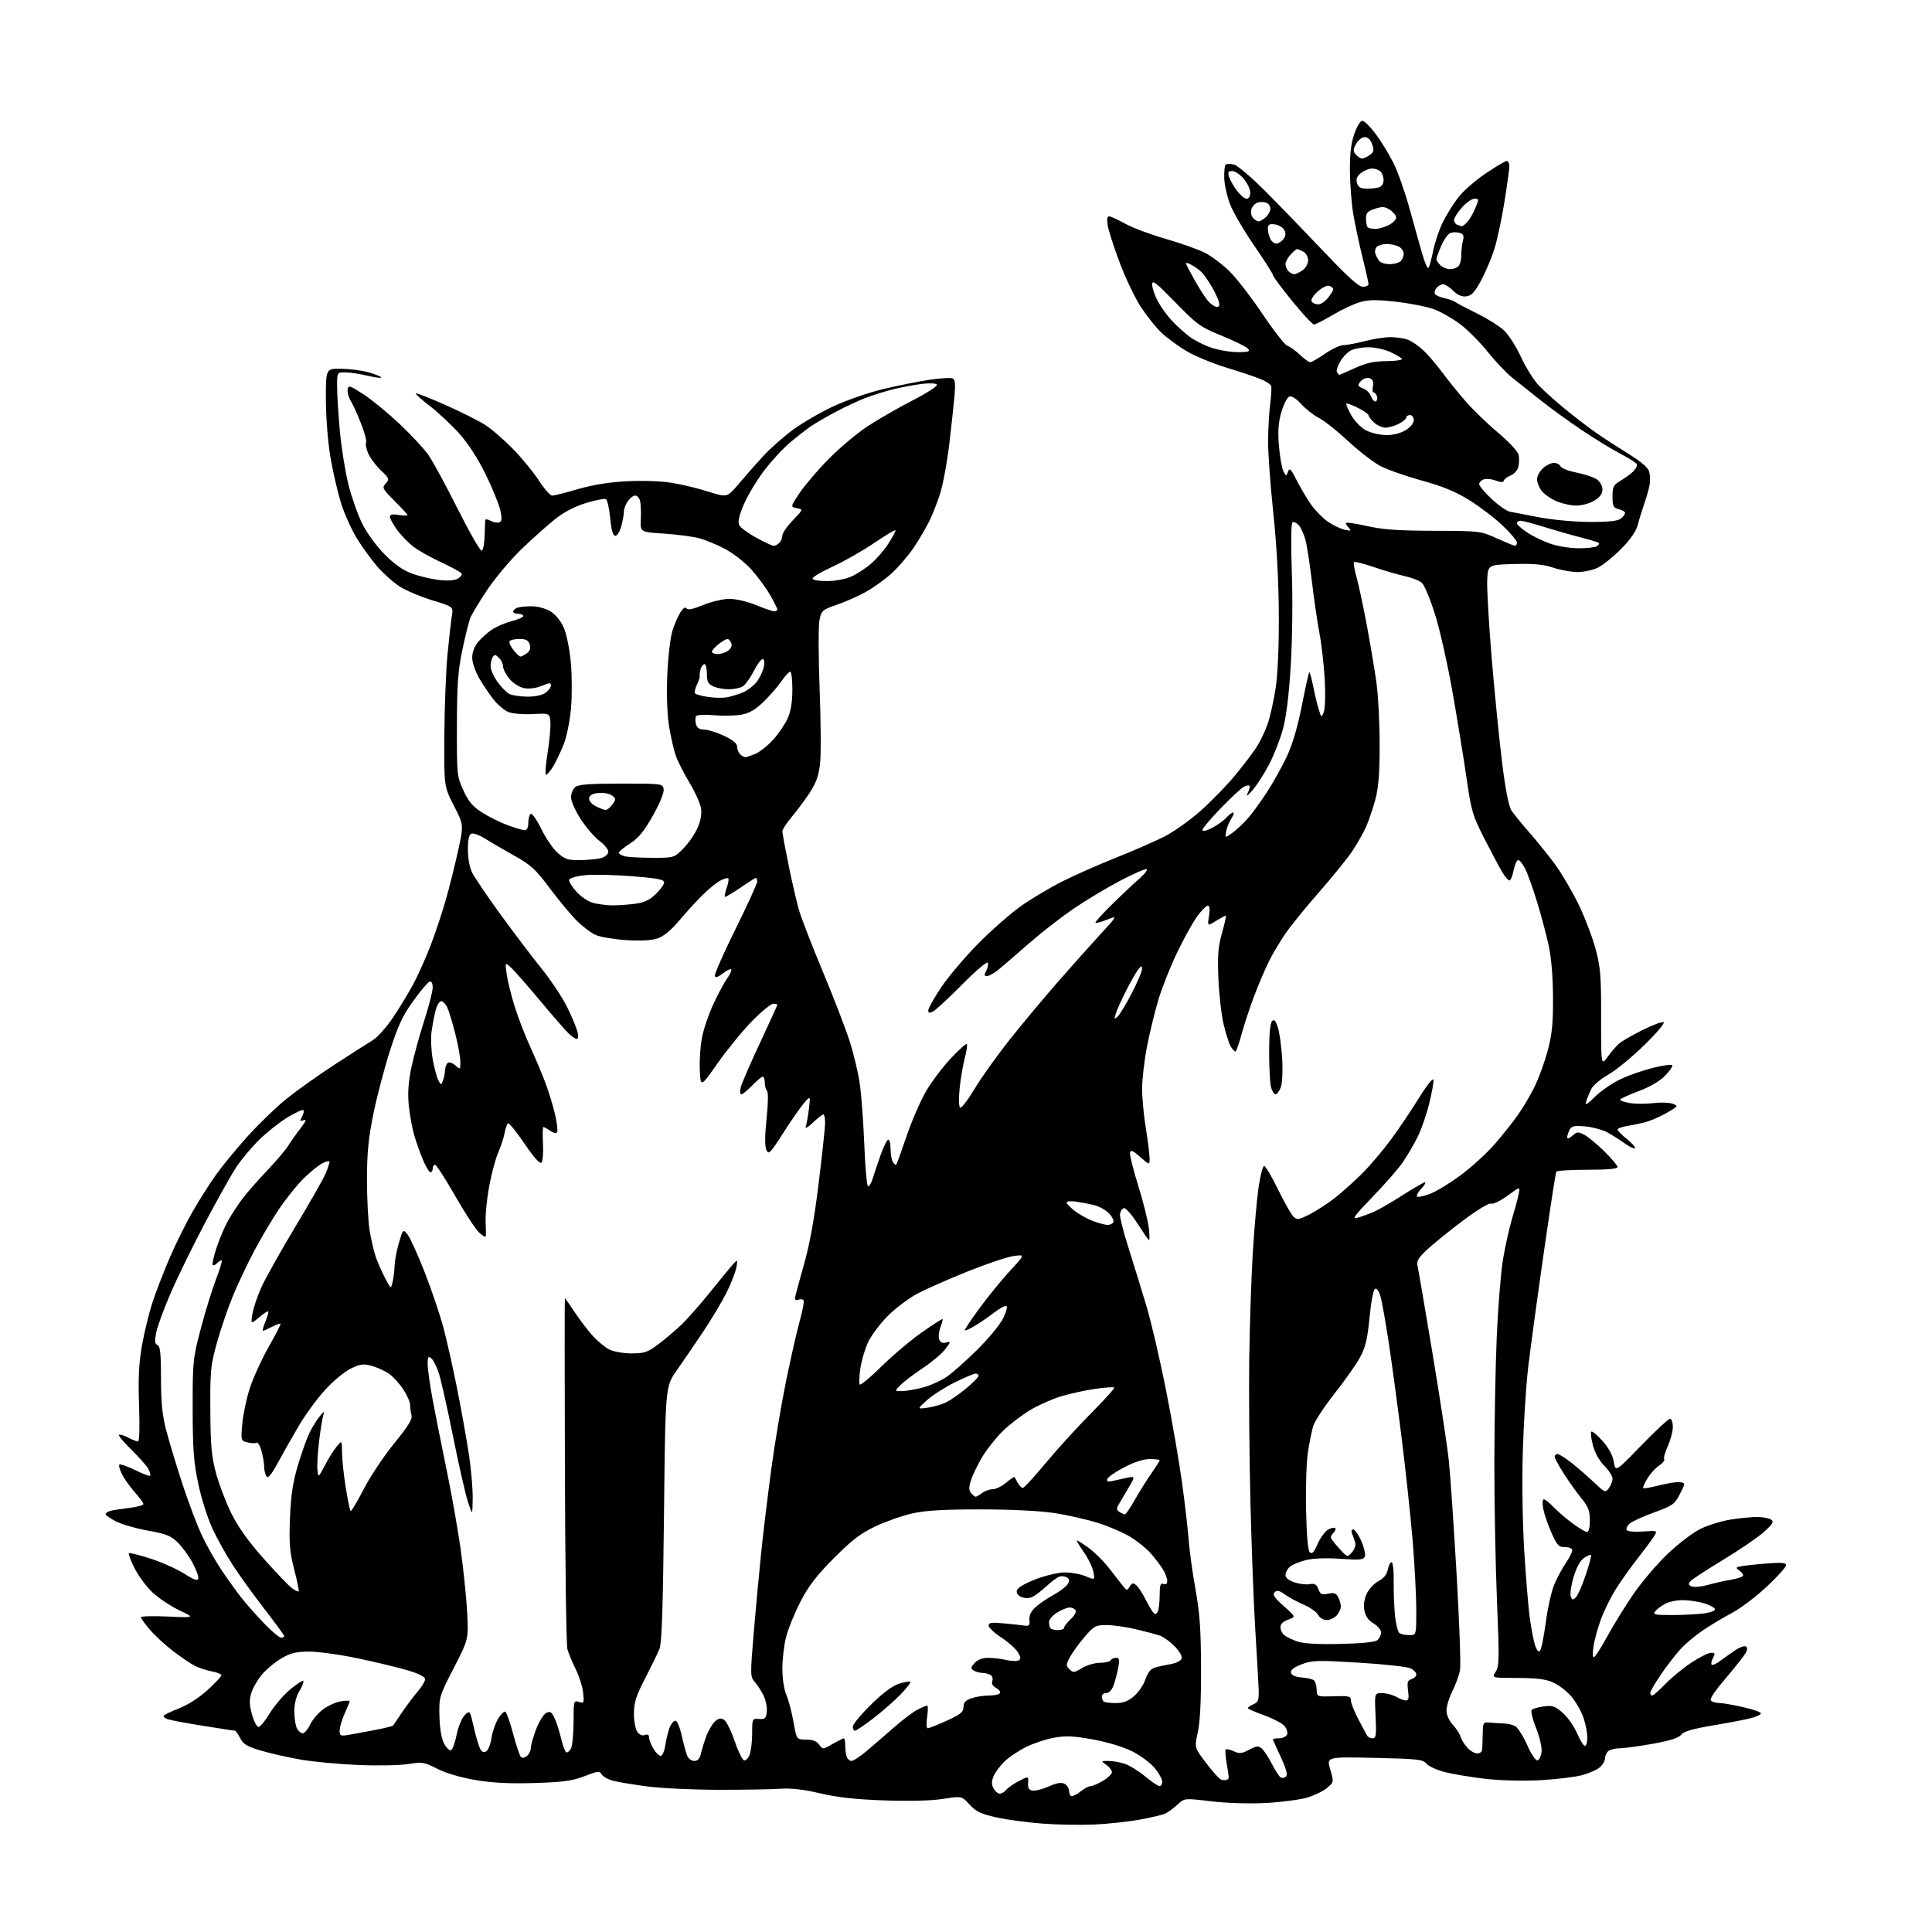 <?xml version="1.0" encoding="UTF-8" standalone="no"?>
<svg 
  version="1.1" 
  xmlns="http://www.w3.org/2000/svg" 
  xmlns:xlink="http://www.w3.org/1999/xlink" 
  xmlns:svg="http://www.w3.org/2000/svg"
  xmlns:rdf="http://www.w3.org/1999/02/22-rdf-syntax-ns#"
  xmlns:cc="http://creativecommons.org/ns#"
  xmlns:dc="http://purl.org/dc/elements/1.1/"
  viewBox="0 0 768 768"
  width="768"
  height="768"
>
<style>svg {background-color: white; }</style>"
<path stroke="none" fill="black" fill-rule="evenodd" d="M435.00,725.28C429.77,725.52 420.62,725.36 414.65,724.93C408.68,724.51 400.37,723.39 396.18,722.46C389.90,721.06 388.00,720.16 385.43,717.35C382.30,713.94 382.30,713.94 374.90,715.09C370.26,715.82 361.54,716.04 351.50,715.69C340.03,715.28 332.81,714.49 326.00,712.88C319.35,711.30 314.55,710.76 310.00,711.06C306.43,711.30 295.40,711.49 285.50,711.47C275.60,711.46 263.00,710.87 257.50,710.16C252.00,709.45 245.83,708.43 243.78,707.90C241.74,707.37 239.66,706.22 239.17,705.35C238.37,703.91 237.68,703.99 232.39,706.04C227.55,707.93 224.01,708.41 212.50,708.77C202.48,709.08 195.80,708.74 189.00,707.59C183.18,706.61 177.32,704.88 173.87,703.13C168.62,700.46 167.83,700.33 162.37,701.23C159.14,701.76 150.20,701.94 142.50,701.62C134.80,701.30 124.45,700.33 119.50,699.46C114.55,698.60 107.46,697.00 103.75,695.90C98.27,694.29 96.72,693.36 95.48,690.96C94.64,689.33 93.73,688.00 93.46,688.00C93.19,688.00 87.41,687.11 80.61,686.02C73.82,684.93 67.52,683.75 66.63,683.41C65.73,683.07 65.00,682.49 65.00,682.14C65.00,681.78 67.71,680.44 71.02,679.16C74.68,677.74 79.17,674.87 82.52,671.81C85.53,669.06 88.00,666.41 88.00,665.94C88.00,665.48 86.31,664.79 84.25,664.41C82.19,664.04 79.15,663.05 77.50,662.22C75.85,661.39 71.95,658.75 68.83,656.36C65.71,653.97 61.55,650.13 59.58,647.82C57.61,645.52 56.00,643.30 56.00,642.88C56.00,642.46 60.84,642.33 66.75,642.60C77.50,643.09 77.50,643.09 71.34,640.15C67.95,638.53 63.19,635.38 60.77,633.15C58.35,630.91 55.10,626.58 53.55,623.51C52.00,620.45 50.95,617.71 51.22,617.44C51.50,617.17 55.34,618.12 59.77,619.55C64.20,620.97 70.22,623.66 73.16,625.52C77.18,628.07 78.58,628.55 78.82,627.46C79.00,626.68 77.93,623.81 76.46,621.10C74.99,618.39 72.34,614.78 70.57,613.07C67.91,610.49 65.92,609.70 58.93,608.47C54.29,607.65 48.59,606.02 46.25,604.85C43.91,603.68 42.00,602.36 42.00,601.93C42.00,601.49 42.79,600.91 43.75,600.63C44.71,600.35 48.09,599.82 51.25,599.44C54.41,599.07 57.00,598.37 57.00,597.89C57.00,597.40 55.49,595.32 53.64,593.25C51.79,591.19 49.50,588.00 48.56,586.16C47.62,584.32 47.12,582.54 47.45,582.21C47.79,581.88 50.57,582.84 53.65,584.35C56.72,585.86 59.45,586.89 59.70,586.63C59.95,586.38 59.62,585.16 58.96,583.92C58.30,582.69 55.28,579.25 52.25,576.30C49.22,573.34 46.98,570.68 47.28,570.39C47.57,570.09 49.18,570.56 50.86,571.43C52.53,572.29 54.33,573.00 54.85,573.00C55.42,573.00 55.59,567.40 55.28,558.75C54.90,548.12 55.18,542.09 56.41,535.00C57.31,529.77 59.23,521.90 60.69,517.50C62.14,513.10 65.28,505.02 67.65,499.54C70.03,494.06 74.07,485.96 76.62,481.54C79.17,477.12 83.28,470.63 85.76,467.13C88.24,463.63 93.91,456.72 98.36,451.78C102.81,446.85 109.83,440.07 113.97,436.73C118.11,433.40 126.76,427.25 133.19,423.08C139.61,418.91 146.36,414.60 148.19,413.50C150.01,412.39 153.63,408.34 156.22,404.50C158.82,400.65 162.52,394.53 164.45,390.90C166.37,387.27 169.47,380.30 171.34,375.40C173.20,370.51 175.87,362.45 177.27,357.50C178.68,352.55 180.84,343.87 182.09,338.21C184.35,327.92 184.35,327.92 180.42,320.27C176.50,312.62 176.50,312.62 176.64,292.06C176.72,280.75 177.29,266.32 177.90,260.00C178.51,253.68 179.29,246.86 179.62,244.85C180.23,241.19 180.23,241.19 171.87,238.64C167.26,237.23 161.44,234.77 158.91,233.17C156.39,231.56 152.34,227.95 149.91,225.14C147.49,222.32 143.80,217.21 141.72,213.78C139.64,210.35 136.88,204.16 135.57,200.02C134.27,195.88 132.39,187.78 131.40,182.00C130.36,175.92 129.58,166.24 129.55,159.00C129.50,146.50 129.50,146.50 135.64,146.59C139.02,146.64 143.87,147.26 146.42,147.98C148.97,148.69 151.25,149.60 151.50,150.00C151.75,150.40 149.37,150.12 146.22,149.38C143.08,148.64 139.04,148.02 137.25,148.02C134.00,148.00 134.00,148.00 134.00,153.58C134.00,156.65 134.50,164.63 135.10,171.33C135.71,178.02 137.25,187.61 138.51,192.63C139.78,197.65 142.24,204.62 143.97,208.13C145.73,211.69 149.61,217.04 152.79,220.27C156.57,224.10 160.15,226.66 163.50,227.91C166.27,228.95 171.06,230.11 174.15,230.50C177.77,230.95 180.52,230.79 181.91,230.05C183.09,229.42 183.79,228.47 183.47,227.95C183.15,227.43 179.56,225.47 175.49,223.59C171.42,221.71 166.42,218.90 164.37,217.34C162.33,215.78 159.38,212.74 157.83,210.60C156.27,208.45 155.00,206.12 155.00,205.41C155.00,204.50 156.02,204.29 158.50,204.69C160.42,205.01 162.00,205.04 162.00,204.77C162.00,204.51 159.68,201.97 156.85,199.14C152.01,194.30 151.80,193.88 153.34,192.18C154.87,190.48 154.75,190.15 151.37,186.93C149.38,185.05 147.13,182.02 146.35,180.21C145.57,178.39 145.20,176.48 145.53,175.95C145.86,175.42 144.93,171.95 143.47,168.24C142.01,164.53 140.15,160.46 139.34,159.19C138.54,157.92 138.02,155.98 138.19,154.87C138.48,153.02 138.97,153.16 144.50,156.76C147.80,158.90 154.24,164.18 158.82,168.49C163.39,172.81 168.57,178.38 170.32,180.89C172.07,183.40 177.32,193.08 182.00,202.40C186.68,211.73 190.95,219.16 191.50,218.93C192.05,218.69 192.57,216.03 192.65,213.00C192.73,209.97 192.84,207.15 192.90,206.71C192.95,206.28 193.94,206.43 195.08,207.04C196.22,207.65 197.76,207.92 198.49,207.64C199.52,207.25 199.60,206.16 198.87,202.82C198.35,200.44 195.72,194.00 193.02,188.50C189.88,182.11 186.08,176.24 182.47,172.24C179.36,168.80 174.14,163.91 170.85,161.38C167.57,158.86 165.06,156.60 165.29,156.38C165.52,156.15 170.75,158.19 176.92,160.92C183.09,163.65 190.28,167.26 192.90,168.94C195.52,170.62 200.60,175.03 204.19,178.75C207.77,182.46 212.36,188.09 214.38,191.25C216.41,194.41 218.72,197.00 219.52,197.00C220.32,197.00 224.91,195.85 229.73,194.44C235.46,192.76 242.14,191.68 249.00,191.31C254.98,190.99 262.61,191.23 266.73,191.88C270.71,192.50 277.36,194.09 281.51,195.41C289.05,197.80 289.05,197.80 293.78,192.20C296.37,189.12 300.72,184.19 303.44,181.25C306.15,178.32 311.39,173.68 315.07,170.95C318.75,168.22 325.98,164.01 331.13,161.59C336.28,159.17 345.23,156.06 351.00,154.68C356.77,153.30 365.02,151.64 369.32,151.00C373.62,150.36 377.78,150.09 378.56,150.38C379.66,150.81 379.86,152.34 379.44,157.21C379.14,160.67 378.21,169.30 377.37,176.39C376.53,183.48 374.93,192.26 373.81,195.89C372.69,199.53 370.64,204.75 369.25,207.50C367.86,210.25 365.02,215.02 362.93,218.10C360.84,221.18 356.93,225.68 354.23,228.10C351.54,230.52 346.90,233.82 343.93,235.44C340.96,237.06 335.84,239.31 332.55,240.44C326.90,242.39 326.54,242.71 325.75,246.50C325.29,248.70 325.33,261.07 325.82,274.00C326.32,286.93 326.39,300.34 325.97,303.81C325.40,308.52 324.33,311.43 321.75,315.31C319.84,318.16 316.65,322.46 314.64,324.84C312.64,327.23 311.00,329.76 311.00,330.46C311.00,331.15 312.11,337.19 313.47,343.86C314.83,350.54 316.69,358.59 317.60,361.75C318.51,364.91 322.76,375.87 327.03,386.10C331.31,396.33 336.16,408.93 337.82,414.10C339.47,419.27 341.30,427.10 341.88,431.50C342.47,435.90 343.23,446.59 343.58,455.26C343.93,463.92 344.58,471.24 345.02,471.52C345.47,471.79 346.36,470.33 346.99,468.26C347.62,466.19 349.06,461.91 350.19,458.75C351.32,455.59 352.64,453.00 353.12,453.00C353.60,453.00 354.01,454.69 354.02,456.75C354.02,458.81 354.45,461.16 354.96,461.97C355.47,462.78 356.07,463.23 356.28,462.97C356.50,462.71 358.36,457.57 360.41,451.54C362.47,445.51 365.95,437.50 368.15,433.74C370.35,429.97 374.78,424.10 377.98,420.70C381.19,417.29 384.05,414.73 384.33,415.00C384.61,415.28 384.23,417.85 383.48,420.73C382.74,423.60 381.82,429.05 381.45,432.84C381.06,436.73 381.16,439.98 381.68,440.30C382.18,440.61 384.80,437.18 387.51,432.68C390.21,428.18 396.55,419.32 401.59,413.00C406.63,406.68 414.98,396.67 420.13,390.77C425.28,384.87 432.83,376.41 436.90,371.97C444.31,363.89 444.31,363.89 440.11,365.57C437.81,366.49 435.72,367.05 435.47,366.81C435.23,366.56 438.28,363.18 442.26,359.28C446.24,355.39 451.07,350.85 453.00,349.19C454.92,347.52 456.21,345.88 455.86,345.53C455.51,345.18 450.79,347.22 445.36,350.07C439.94,352.91 431.50,357.98 426.61,361.32C421.73,364.67 413.85,370.80 409.11,374.95C404.38,379.11 399.00,383.74 397.17,385.25C395.34,386.76 393.19,388.00 392.39,388.00C391.23,388.00 391.15,387.58 392.03,385.94C392.63,384.81 392.93,383.35 392.69,382.69C392.45,382.04 387.92,385.87 382.62,391.22C377.32,396.56 372.09,401.42 370.99,402.00C369.43,402.84 369.00,402.76 369.00,401.62C369.00,400.82 371.32,396.70 374.15,392.46C376.99,388.23 383.62,380.39 388.90,375.05C394.18,369.71 401.88,362.97 406.00,360.07C410.12,357.18 417.42,352.83 422.22,350.41C427.01,347.99 436.60,343.75 443.52,340.99C450.45,338.23 459.13,334.44 462.81,332.58C466.49,330.72 472.98,326.12 477.22,322.35C481.47,318.58 487.68,312.19 491.03,308.14C494.37,304.10 498.26,298.97 499.66,296.75C501.06,294.53 503.00,290.41 503.97,287.60C504.93,284.79 506.34,278.44 507.09,273.49C507.95,267.85 508.42,256.86 508.35,244.00C508.28,230.79 507.49,216.40 506.12,203.53C504.95,192.55 504.04,179.72 504.08,175.03C504.13,170.34 504.51,163.80 504.93,160.50C505.36,157.20 505.52,153.99 505.29,153.38C505.07,152.76 503.22,151.56 501.19,150.72C499.16,149.87 493.00,147.81 487.50,146.13C482.00,144.45 474.80,141.46 471.50,139.48C468.20,137.50 463.76,134.22 461.62,132.19C459.49,130.16 455.84,125.58 453.50,122.00C451.17,118.42 447.38,110.50 445.09,104.39C442.79,98.27 440.65,91.64 440.33,89.64C439.94,87.23 440.12,86.00 440.88,86.00C441.51,86.00 444.39,87.31 447.27,88.92C450.14,90.52 457.36,93.23 463.30,94.93C469.24,96.63 476.30,99.13 478.99,100.49C481.68,101.86 486.17,105.27 488.97,108.07C491.78,110.87 497.64,118.50 502.00,125.01C506.37,131.52 510.74,137.10 511.72,137.42C512.70,137.74 514.94,139.35 516.70,141.00C518.45,142.65 520.32,144.00 520.83,144.00C521.35,144.00 524.00,142.47 526.72,140.60C529.45,138.72 532.76,137.19 534.09,137.19C535.41,137.18 539.20,136.47 542.50,135.61C545.80,134.74 550.38,134.02 552.68,134.02C554.99,134.01 558.14,134.48 559.68,135.06C561.23,135.65 564.01,137.56 565.86,139.31C567.71,141.07 571.05,144.97 573.29,148.00C575.53,151.03 579.75,156.25 582.68,159.61C585.60,162.97 591.38,168.55 595.52,172.01C599.66,175.48 603.31,179.37 603.63,180.66C603.95,181.95 603.93,184.14 603.58,185.54C603.23,186.93 601.88,188.48 600.58,188.97C599.27,189.47 598.04,190.38 597.83,191.00C597.56,191.82 596.69,191.83 594.60,191.04C593.02,190.44 590.90,190.22 589.87,190.54C588.84,190.87 588.00,191.72 588.00,192.43C588.00,193.14 590.21,195.79 592.91,198.32C595.62,200.85 598.88,203.13 600.16,203.39C601.45,203.66 606.77,204.68 612.00,205.67C617.30,206.67 626.19,207.47 632.09,207.48C639.63,207.49 643.17,207.10 644.34,206.13C645.26,205.37 646.00,204.37 646.00,203.90C646.00,203.42 644.87,202.76 643.50,202.41C641.31,201.86 641.00,201.24 641.00,197.38C641.00,193.46 641.36,192.76 644.25,191.06C646.04,190.00 648.30,188.35 649.27,187.38C650.24,186.41 650.89,185.16 650.70,184.61C650.52,184.05 647.70,182.22 644.43,180.54C641.17,178.85 634.23,174.61 629.00,171.12C623.77,167.62 616.35,162.25 612.50,159.18C608.65,156.11 603.57,152.07 601.22,150.21C598.86,148.34 594.46,143.71 591.43,139.91C588.40,136.11 583.49,131.17 580.52,128.93C577.56,126.69 572.94,124.03 570.26,123.01C567.59,121.99 560.89,120.64 555.37,120.00C547.67,119.10 544.32,119.10 540.92,120.02C538.49,120.67 533.55,122.96 529.94,125.10C526.33,127.25 522.90,129.00 522.31,129.00C521.73,129.00 517.82,124.78 513.62,119.62C509.43,114.46 506.00,109.83 506.00,109.33C506.00,108.83 502.63,103.53 498.51,97.55C494.39,91.56 490.07,84.16 488.92,81.08C487.76,78.01 486.74,73.40 486.66,70.84C486.57,68.27 486.82,65.85 487.20,65.47C487.59,65.08 489.10,65.06 490.55,65.42C492.03,65.80 497.85,70.80 503.85,76.86C509.71,82.78 520.12,93.56 527.00,100.81C535.83,110.13 540.16,114.00 541.75,114.00C542.99,114.00 544.00,113.52 544.00,112.93C544.00,112.34 542.92,107.51 541.59,102.18C540.26,96.86 538.62,89.12 537.93,85.00C537.25,80.88 536.65,73.22 536.61,68.00C536.55,61.25 537.06,56.98 538.35,53.25C539.36,50.31 540.77,48.00 541.55,48.00C542.31,48.00 544.70,50.36 546.86,53.25C549.02,56.14 552.20,61.34 553.93,64.81C555.67,68.27 558.59,76.60 560.43,83.31C562.28,90.01 564.55,98.12 565.48,101.32C566.42,104.53 567.47,106.86 567.82,106.52C568.17,106.17 569.01,103.12 569.70,99.75C570.39,96.38 572.09,91.29 573.49,88.44C574.88,85.59 577.61,81.18 579.56,78.63C581.50,76.08 586.43,71.75 590.50,69.00C594.58,66.25 598.38,64.00 598.95,64.00C599.53,64.00 600.00,64.91 600.00,66.02C600.00,67.13 599.11,73.56 598.03,80.32C596.95,87.07 595.14,95.50 594.02,99.05C592.90,102.60 590.52,108.20 588.74,111.50C586.19,116.22 584.94,117.57 582.85,117.81C581.06,118.01 579.37,117.28 577.65,115.56C576.24,114.15 574.45,113.00 573.67,113.00C572.89,113.00 571.70,113.66 571.04,114.46C570.37,115.26 570.10,116.35 570.43,116.88C570.75,117.41 572.48,118.16 574.26,118.54C576.04,118.92 577.97,119.61 578.55,120.07C579.12,120.53 582.95,122.55 587.05,124.56C591.15,126.56 596.01,129.62 597.86,131.35C599.71,133.08 602.77,137.88 604.66,142.00C606.55,146.12 609.77,151.23 611.80,153.35C613.84,155.47 618.65,159.76 622.50,162.89C626.35,166.02 631.75,170.15 634.50,172.07C637.25,173.99 642.99,177.71 647.25,180.35C652.54,183.62 655.19,185.91 655.61,187.58C655.95,188.93 656.01,191.26 655.74,192.76C655.48,194.27 654.56,197.53 653.69,200.00C652.83,202.47 651.65,206.30 651.08,208.50C650.39,211.20 648.24,214.34 644.45,218.17C641.37,221.29 637.20,224.65 635.18,225.65C633.15,226.64 629.48,227.43 627.00,227.40C624.52,227.37 620.20,226.58 617.38,225.64C613.56,224.36 609.63,224.00 601.88,224.21C591.50,224.50 591.50,224.50 591.19,230.50C591.02,233.80 591.82,247.75 592.96,261.50C594.11,275.25 595.97,293.93 597.09,303.00C598.35,313.20 599.74,320.46 600.72,322.00C601.60,323.38 604.87,327.43 608.00,331.00C611.13,334.57 615.73,340.29 618.23,343.69C620.72,347.10 624.82,354.08 627.34,359.19C629.86,364.31 632.95,372.32 634.21,377.00C636.23,384.48 636.50,387.78 636.47,404.59C636.45,423.68 636.45,423.68 639.08,420.09C640.52,418.12 642.56,415.75 643.60,414.84C644.65,413.92 648.79,411.53 652.80,409.52C656.82,407.51 660.64,406.08 661.30,406.34C661.98,406.60 658.61,410.60 653.59,415.48C648.69,420.26 642.27,425.53 639.31,427.19C636.35,428.86 633.33,431.41 632.59,432.86C631.86,434.31 630.94,436.53 630.55,437.79C629.98,439.62 630.68,439.25 634.08,435.92C636.41,433.63 640.97,430.51 644.22,428.98C647.46,427.44 653.25,425.42 657.10,424.48C660.95,423.53 664.38,423.05 664.73,423.40C665.08,423.74 663.83,425.61 661.96,427.54C659.78,429.79 655.94,432.04 651.29,433.78C647.29,435.27 644.02,436.80 644.01,437.16C644.00,437.53 645.78,438.12 647.95,438.49C650.12,438.86 654.28,438.86 657.20,438.51C660.11,438.15 663.58,438.26 664.89,438.75C667.21,439.62 667.15,439.72 662.89,442.19C660.48,443.59 656.92,445.21 655.00,445.80C653.08,446.38 649.59,447.16 647.25,447.52C644.91,447.88 643.00,448.54 643.00,448.99C643.00,449.44 644.69,451.16 646.75,452.82C648.81,454.47 650.23,456.09 649.91,456.42C649.58,456.75 647.78,455.90 645.91,454.55C644.03,453.19 640.92,451.22 639.00,450.17C637.08,449.12 633.12,448.04 630.21,447.77C625.83,447.37 624.75,447.60 623.96,449.08C623.43,450.06 623.00,451.42 623.00,452.09C623.00,452.85 623.75,452.63 625.01,451.49C626.81,449.86 627.31,449.82 629.76,451.09C631.27,451.86 634.86,454.83 637.75,457.68C640.64,460.54 643.00,463.35 643.00,463.93C643.00,464.63 638.84,465.00 631.06,465.00C624.49,465.00 618.91,465.34 618.65,465.76C618.39,466.17 616.12,480.91 613.60,498.51C611.08,516.10 608.32,536.35 607.48,543.50C606.63,550.65 605.67,565.73 605.34,577.00C604.99,588.81 605.23,605.51 605.90,616.39C606.54,626.77 607.52,638.70 608.08,642.89C608.64,647.07 609.57,652.00 610.16,653.84C610.82,655.94 611.57,656.83 612.16,656.24C612.68,655.72 613.72,650.62 614.48,644.90C615.23,639.18 616.76,632.36 617.89,629.75C619.01,627.13 621.07,623.32 622.47,621.27C623.86,619.21 625.00,616.97 625.00,616.27C625.00,615.54 623.78,615.00 622.14,615.00C619.61,615.00 618.97,614.32 616.71,609.25C615.30,606.09 613.84,601.81 613.46,599.75C613.08,597.63 613.18,596.00 613.70,596.00C614.21,596.00 615.95,597.39 617.56,599.08C619.18,600.78 622.59,603.71 625.13,605.58C627.68,607.46 630.27,609.00 630.88,609.00C631.55,609.00 632.00,607.11 632.00,604.35C632.00,600.56 631.38,598.95 628.64,595.60C626.80,593.35 623.65,588.93 621.64,585.80C619.64,582.66 618.00,579.62 618.00,579.05C618.00,578.47 618.52,578.00 619.15,578.00C619.78,578.00 622.37,579.65 624.90,581.66C627.43,583.68 631.44,587.17 633.81,589.41C637.97,593.35 638.18,593.43 639.56,591.56C640.35,590.49 641.00,588.79 641.00,587.78C641.00,586.76 639.54,584.47 637.75,582.68C635.78,580.71 633.99,577.51 633.22,574.58C632.51,571.91 632.22,569.45 632.57,569.12C632.92,568.78 634.92,570.43 637.02,572.79C639.49,575.57 641.08,578.49 641.52,581.11C642.20,585.14 642.20,585.14 652.45,574.57C658.09,568.76 663.22,564.00 663.85,564.00C664.48,564.00 664.99,565.46 664.98,567.25C664.97,569.04 664.07,572.46 662.98,574.85C661.90,577.24 661.24,579.59 661.54,580.06C661.83,580.53 660.93,581.65 659.55,582.56C658.17,583.47 656.08,585.76 654.90,587.66C653.73,589.55 652.97,591.30 653.21,591.54C653.45,591.78 656.30,591.29 659.55,590.45C662.79,589.60 666.48,589.04 667.75,589.20C670.05,589.50 670.05,589.50 667.78,593.91C665.67,598.00 664.90,598.55 657.51,601.22C653.12,602.82 648.74,604.83 647.79,605.69C646.83,606.56 646.32,607.71 646.65,608.24C646.98,608.78 649.89,609.03 653.12,608.80C658.99,608.37 658.99,608.37 657.34,610.94C656.44,612.35 653.57,616.20 650.98,619.50C648.39,622.80 644.60,628.11 642.57,631.30C640.53,634.50 637.82,639.90 636.53,643.32C635.24,646.74 633.86,651.73 633.46,654.41C632.96,657.72 633.07,659.08 633.78,658.64C634.35,658.28 636.73,654.51 639.05,650.25C641.38,645.99 645.94,638.60 649.19,633.83C652.45,629.06 658.60,621.82 662.87,617.74C667.18,613.63 673.06,609.15 676.07,607.70C679.06,606.25 684.42,604.61 688.00,604.04C691.58,603.48 696.30,603.02 698.50,603.02C700.70,603.03 703.17,603.49 704.00,604.04C705.24,604.89 704.77,605.72 701.22,608.95C698.86,611.08 691.55,616.08 684.97,620.06C678.39,624.03 672.50,627.89 671.89,628.63C671.04,629.66 671.19,630.14 672.54,630.65C673.51,631.03 676.38,630.75 678.90,630.03C681.43,629.32 685.42,628.42 687.76,628.03C690.10,627.63 692.35,626.98 692.76,626.58C693.16,626.17 692.65,625.22 691.63,624.47C689.84,623.16 689.86,623.08 692.13,622.61C693.43,622.34 697.99,621.85 702.25,621.52C708.23,621.05 710.00,621.21 710.00,622.21C710.00,622.92 706.54,626.75 702.30,630.72C698.07,634.69 691.88,639.37 688.55,641.13C685.22,642.89 680.01,646.01 676.96,648.06C673.92,650.11 669.82,653.56 667.86,655.74C665.89,657.91 662.42,662.44 660.14,665.79C657.86,669.15 656.00,672.36 656.00,672.95C656.00,673.53 656.36,674.00 656.79,674.00C657.23,674.00 659.59,671.92 662.04,669.37C664.49,666.83 669.16,663.01 672.41,660.87C675.65,658.74 679.16,657.00 680.19,657.00C681.79,657.00 681.90,657.32 680.95,659.09C680.34,660.23 680.09,661.42 680.39,661.73C680.70,662.03 681.97,661.54 683.22,660.63C684.48,659.72 687.16,657.81 689.19,656.39C691.22,654.97 693.36,654.11 693.94,654.47C694.67,654.91 694.69,655.72 694.00,656.99C693.45,658.02 689.86,662.58 686.01,667.13C681.06,672.97 679.38,675.62 680.26,676.18C680.94,676.61 682.46,676.98 683.63,676.98C684.80,676.99 688.96,677.72 692.88,678.61C696.79,679.49 700.00,680.60 700.00,681.07C700.00,681.54 698.30,682.38 696.23,682.94C694.16,683.50 687.33,684.81 681.05,685.86C672.79,687.24 669.28,688.27 668.33,689.56C667.42,690.80 663.99,691.91 657.26,693.14C651.89,694.11 645.90,694.93 643.95,694.96C642.00,694.98 639.86,695.54 639.20,696.20C638.54,696.86 638.00,698.14 638.00,699.05C638.00,699.95 637.11,701.50 636.01,702.49C634.92,703.48 631.66,704.91 628.76,705.68C625.87,706.45 618.33,707.34 612.00,707.67C605.27,708.03 596.24,707.78 590.23,707.08C584.59,706.42 577.39,705.22 574.23,704.40C571.08,703.59 567.83,702.08 567.00,701.06C565.66,699.40 563.51,699.16 546.41,698.78C527.32,698.36 527.32,698.36 528.79,703.37C530.25,708.35 530.24,708.39 527.61,710.66C526.16,711.91 522.61,713.65 519.73,714.53C516.86,715.40 509.45,716.38 503.27,716.71C496.57,717.06 487.76,716.79 481.44,716.04C470.84,714.78 470.84,714.78 468.17,717.27C466.70,718.64 464.57,720.23 463.44,720.81C462.31,721.39 457.59,722.53 452.94,723.35C448.30,724.17 440.23,725.04 435.00,725.28zM426.09,714.00C426.69,714.00 428.33,713.10 429.73,712.00C431.13,710.90 432.86,710.00 433.58,710.00C434.30,710.00 436.49,709.06 438.44,707.90C440.40,706.75 442.00,705.20 442.00,704.46C442.00,703.72 441.00,702.41 439.78,701.56C437.56,700.00 437.56,700.00 440.63,700.00C442.32,700.00 445.23,700.51 447.10,701.13C448.97,701.76 452.61,704.01 455.18,706.13C457.75,708.26 460.34,710.00 460.93,710.00C461.52,710.00 462.00,709.20 462.00,708.23C462.00,707.25 460.64,704.81 458.99,702.80C457.33,700.79 453.30,697.80 450.03,696.17C446.48,694.40 440.17,692.50 434.38,691.45C426.52,690.04 423.58,689.91 418.87,690.79C415.67,691.38 410.68,693.05 407.78,694.50C404.87,695.95 401.07,698.52 399.32,700.20C397.57,701.88 395.62,704.51 394.98,706.04C394.13,708.10 394.12,709.36 394.95,710.91C395.57,712.06 396.67,713.00 397.41,713.00C398.15,713.00 399.34,712.29 400.06,711.43C400.78,710.56 403.06,708.99 405.12,707.94C408.87,706.02 408.87,706.02 408.69,708.76C408.55,710.83 409.00,711.57 410.55,711.79C411.67,711.95 414.57,711.20 416.99,710.11C420.15,708.70 421.91,708.42 423.20,709.11C424.19,709.64 425.00,710.95 425.00,712.04C425.00,713.12 425.49,714.00 426.09,714.00zM487.50,707.58C488.05,707.45 488.48,706.92 488.45,706.42C488.42,705.91 488.03,703.34 487.58,700.70C487.13,698.07 486.98,695.69 487.25,695.42C487.52,695.15 488.95,695.48 490.44,696.15C492.71,697.19 493.67,697.10 496.54,695.55C499.41,694.00 500.20,693.92 501.55,695.04C502.43,695.78 504.24,698.51 505.56,701.12C506.88,703.72 508.46,706.17 509.07,706.54C509.68,706.92 510.64,706.76 511.22,706.18C511.94,705.46 511.30,703.09 509.13,698.46C507.41,694.78 506.00,691.60 506.00,691.39C506.00,691.17 507.14,691.00 508.53,691.00C509.92,691.00 511.33,690.31 511.65,689.46C511.98,688.62 511.46,687.07 510.51,686.01C509.56,684.96 505.91,683.07 502.39,681.81C498.88,680.55 496.00,679.28 496.00,679.00C496.00,678.71 497.01,678.03 498.25,677.48C500.19,676.62 500.48,675.79 500.33,671.49C500.24,668.75 499.65,658.32 499.02,648.32C498.40,638.32 497.52,615.44 497.07,597.46C496.63,579.49 496.41,553.73 496.59,540.21C496.78,526.69 497.41,507.72 498.00,498.06C498.58,488.40 499.62,476.68 500.30,472.00C500.98,467.32 501.98,463.50 502.52,463.50C503.06,463.50 505.52,467.66 508.00,472.74C510.48,477.83 513.23,482.70 514.12,483.58C515.60,485.03 516.16,484.95 520.68,482.66C523.40,481.29 527.96,478.31 530.82,476.05C533.68,473.79 538.52,469.44 541.59,466.37C544.65,463.31 549.71,457.34 552.83,453.11C555.95,448.89 560.98,441.43 564.00,436.55C567.06,431.60 569.63,428.35 569.80,429.22C569.97,430.08 569.20,434.40 568.10,438.82C567.00,443.25 564.89,449.26 563.42,452.18C561.94,455.11 559.35,459.52 557.65,462.00C555.96,464.48 550.57,470.65 545.68,475.71C538.33,483.32 537.28,484.78 539.64,484.09C541.21,483.63 544.08,482.59 546.00,481.77C547.92,480.95 553.10,477.97 557.50,475.14C561.90,472.31 565.92,470.00 566.42,470.00C566.93,470.00 566.29,471.12 565.00,472.50C563.71,473.87 562.95,475.28 563.31,475.64C563.66,476.00 566.03,475.49 568.58,474.52C571.12,473.55 576.73,470.10 581.04,466.85C585.36,463.60 591.30,458.14 594.25,454.72C597.21,451.30 601.23,446.25 603.19,443.50C605.15,440.75 608.15,435.73 609.85,432.34C611.55,428.95 613.95,422.42 615.18,417.84C616.97,411.14 617.40,406.94 617.35,396.50C617.31,388.24 616.67,380.66 615.60,375.72C614.67,371.45 612.56,363.57 610.92,358.22C609.27,352.88 607.16,347.01 606.21,345.19C605.27,343.37 604.05,341.88 603.50,341.89C602.95,341.89 602.14,343.72 601.69,345.95C601.25,348.18 600.50,350.00 600.02,350.00C599.55,350.00 598.28,348.54 597.20,346.75C596.13,344.96 592.94,339.00 590.14,333.50C585.39,324.22 584.88,322.50 583.00,309.50C581.89,301.80 579.40,286.50 577.47,275.50C575.55,264.50 572.41,250.52 570.51,244.43C568.61,238.34 566.25,232.63 565.26,231.74C564.27,230.84 561.22,229.63 558.48,229.03C555.74,228.43 550.18,226.81 546.12,225.43C542.07,224.05 538.52,223.15 538.23,223.43C537.95,223.71 538.44,226.55 539.31,229.72C540.19,232.90 542.03,241.57 543.42,249.00C544.80,256.43 546.49,266.55 547.18,271.50C547.87,276.45 548.43,287.48 548.43,296.00C548.43,307.56 547.99,313.13 546.70,317.89C545.75,321.40 544.10,326.24 543.05,328.63C541.99,331.02 539.55,335.34 537.62,338.24C535.70,341.13 529.78,348.45 524.48,354.50C519.17,360.55 513.13,367.98 511.05,371.00C508.98,374.02 506.05,378.92 504.56,381.88C503.06,384.83 500.37,391.13 498.57,395.88C496.78,400.62 494.50,407.54 493.51,411.25C492.51,414.96 491.43,418.00 491.09,418.00C490.76,418.00 489.94,417.13 489.28,416.08C488.62,415.02 487.34,411.08 486.44,407.33C485.54,403.57 484.59,395.32 484.33,389.00C483.95,379.62 484.22,376.26 485.80,370.75C486.86,367.04 487.51,364.00 487.23,364.00C486.96,364.00 485.21,364.94 483.34,366.10C479.94,368.20 479.94,368.20 480.60,364.10C481.04,361.35 480.89,360.00 480.13,360.00C479.52,360.00 477.62,361.91 475.91,364.25C474.21,366.59 470.64,373.00 467.99,378.50C465.34,384.00 461.99,392.41 460.54,397.20C459.10,401.98 457.03,410.43 455.96,415.98C454.88,421.53 454.00,429.09 454.00,432.79C454.01,436.48 454.67,443.55 455.49,448.50C456.30,453.45 456.97,458.78 456.98,460.35C457.00,463.21 457.00,463.21 453.25,459.92C450.29,457.31 449.44,456.96 449.19,458.24C449.02,459.12 450.50,465.04 452.48,471.38C454.46,477.72 456.35,485.29 456.68,488.21C457.01,491.12 457.00,493.25 456.66,492.94C456.32,492.63 454.22,489.56 451.99,486.11C449.77,482.67 447.40,480.03 446.72,480.25C446.05,480.48 445.37,481.52 445.21,482.58C445.06,483.64 446.57,489.68 448.58,496.00C450.59,502.33 453.79,512.67 455.68,519.00C457.58,525.33 461.09,540.40 463.49,552.50C465.89,564.60 468.78,581.25 469.90,589.50C471.02,597.75 472.21,608.10 472.55,612.50C472.89,616.90 474.11,625.67 475.26,632.00C476.90,640.99 477.38,647.75 477.43,663.00C477.48,675.98 477.05,684.54 476.15,688.60C474.79,694.70 474.79,694.70 479.41,700.77C481.94,704.11 484.58,707.06 485.26,707.34C485.94,707.61 486.95,707.72 487.50,707.58zM275.96,700.00C277.33,700.00 278.16,699.13 278.58,697.25C278.91,695.74 279.87,692.61 280.71,690.30C281.55,687.99 283.11,685.31 284.18,684.34C285.64,683.01 286.53,682.84 287.81,683.63C288.74,684.21 290.62,687.98 292.00,692.02C293.38,696.06 295.06,699.54 295.74,699.76C296.43,699.98 297.44,698.97 297.99,697.52C298.55,696.06 299.00,692.23 299.00,689.00C299.00,683.21 299.04,683.13 301.75,683.31C304.16,683.48 304.54,683.10 304.81,680.31C304.98,678.56 304.36,675.64 303.44,673.81C302.52,671.99 300.95,669.60 299.96,668.50C298.25,666.60 298.23,665.61 299.58,649.50C300.36,640.15 301.70,625.75 302.55,617.50C303.40,609.25 305.22,594.20 306.59,584.05C307.95,573.91 310.60,558.16 312.46,549.05C314.33,539.95 316.77,529.18 317.90,525.11C319.03,521.05 319.72,517.36 319.44,516.91C319.16,516.46 318.28,516.34 317.47,516.65C316.66,516.96 316.00,516.75 316.00,516.19C316.00,515.62 317.54,509.82 319.41,503.30C321.81,494.99 323.60,485.15 325.42,470.47C326.84,458.94 328.00,448.04 328.00,446.25C328.00,444.46 327.68,443.00 327.30,443.00C326.91,443.00 325.04,444.46 323.15,446.25C321.05,448.23 319.94,448.82 320.31,447.76C320.65,446.81 321.21,443.66 321.56,440.76C322.19,435.50 322.19,435.50 319.60,438.50C318.18,440.15 314.45,445.51 311.32,450.41C306.11,458.55 305.54,459.13 304.64,457.12C303.99,455.67 304.02,451.44 304.72,444.71C305.35,438.71 305.42,434.11 304.89,433.55C304.40,433.03 304.00,431.57 304.00,430.30C304.00,429.04 303.64,428.00 303.20,428.00C302.75,428.00 300.87,429.57 299.00,431.50C297.13,433.42 295.20,435.00 294.70,435.00C294.19,435.00 294.08,433.76 294.45,432.25C294.81,430.74 298.24,422.83 302.06,414.67C305.87,406.51 309.00,399.65 309.00,399.42C309.00,399.19 308.27,399.00 307.37,399.00C306.47,399.00 302.70,402.09 298.99,405.87C295.28,409.65 289.15,417.14 285.37,422.51C278.50,432.28 278.50,432.28 278.18,425.39C278.01,421.60 278.39,415.80 279.03,412.50C279.66,409.20 281.69,403.23 283.53,399.24C285.37,395.24 287.86,390.61 289.05,388.93C290.24,387.26 290.97,385.63 290.66,385.33C290.36,385.02 288.85,385.76 287.33,386.96C285.47,388.42 284.42,388.75 284.15,387.95C283.93,387.29 287.63,378.91 292.38,369.32C297.12,359.73 301.00,351.24 301.00,350.44C301.00,349.65 300.76,349.00 300.48,349.00C300.19,349.00 297.38,350.77 294.24,352.93C291.09,355.09 288.35,356.69 288.15,356.48C287.94,356.27 288.27,354.66 288.89,352.89C289.50,351.12 289.78,349.45 289.50,349.17C289.22,348.89 287.77,349.30 286.27,350.08C284.77,350.86 281.51,353.54 279.02,356.04C276.54,358.53 272.37,363.11 269.76,366.21C266.66,369.89 263.74,372.26 261.33,373.06C258.95,373.84 254.57,374.07 248.97,373.71C244.20,373.40 238.76,372.50 236.90,371.71C235.03,370.92 231.55,368.29 229.16,365.88C226.77,363.47 221.94,357.65 218.44,352.95C212.89,345.51 211.04,343.82 204.28,340.05C200.00,337.66 194.77,334.61 192.66,333.28C190.55,331.95 188.19,331.10 187.41,331.40C186.42,331.78 186.00,333.67 186.00,337.76C186.00,341.35 186.68,344.91 187.77,347.04C188.74,348.95 193.77,356.36 198.96,363.50C204.14,370.65 211.47,380.32 215.25,385.00C219.03,389.68 223.66,396.65 225.53,400.50C227.41,404.35 229.23,408.74 229.58,410.25C229.93,411.76 229.80,413.00 229.30,413.00C228.79,413.00 227.38,412.07 226.16,410.94C224.94,409.80 219.74,403.84 214.61,397.69C209.47,391.53 204.25,385.60 203.00,384.50C200.73,382.50 200.73,382.50 201.46,387.50C201.86,390.25 203.31,396.05 204.68,400.38C206.05,404.71 208.74,411.69 210.67,415.88C212.59,420.07 215.28,426.43 216.64,430.00C218.01,433.57 219.78,439.33 220.59,442.79C221.40,446.26 221.80,449.52 221.47,450.05C221.11,450.63 220.00,450.41 218.71,449.51C217.53,448.68 216.32,448.00 216.03,448.00C215.74,448.00 215.65,450.97 215.84,454.61C216.03,458.24 215.75,461.65 215.23,462.17C214.62,462.78 212.15,460.01 208.48,454.60C205.30,449.91 202.36,446.28 201.96,446.53C201.56,446.77 200.93,448.54 200.58,450.45C200.22,452.35 199.07,455.85 198.03,458.21C196.99,460.57 195.40,466.49 194.49,471.38C193.58,476.26 192.93,482.56 193.04,485.38C193.15,488.19 193.19,490.92 193.12,491.42C193.06,491.93 191.85,491.27 190.45,489.95C189.04,488.63 184.73,482.03 180.87,475.28C177.01,468.52 173.43,463.00 172.93,463.00C172.42,463.00 172.00,463.68 172.00,464.50C172.00,465.32 171.61,466.00 171.12,466.00C170.64,466.00 169.33,463.86 168.22,461.25C167.11,458.64 165.50,454.15 164.66,451.28C163.82,448.41 162.84,443.01 162.48,439.28C162.03,434.58 162.34,430.05 163.50,424.50C164.42,420.10 166.70,411.73 168.58,405.90C170.46,400.08 172.00,394.08 172.00,392.57C172.00,390.83 171.54,389.98 170.75,390.23C170.06,390.46 167.14,393.92 164.25,397.92C160.03,403.79 158.22,407.68 154.96,417.86C152.74,424.81 149.78,436.09 148.40,442.91C146.45,452.54 145.88,458.37 145.88,468.91C145.87,476.39 146.35,485.48 146.93,489.12C147.52,492.76 148.63,497.53 149.40,499.72C150.17,501.90 151.84,505.68 153.10,508.10C155.40,512.50 155.40,512.50 156.08,509.50C156.46,507.85 156.82,504.89 156.88,502.93C156.95,500.97 157.72,496.93 158.61,493.95C160.21,488.54 160.21,488.54 162.04,490.80C163.04,492.04 166.10,498.78 168.84,505.78C171.58,512.77 174.95,522.77 176.33,528.00C177.72,533.23 180.23,544.48 181.91,553.00C183.59,561.52 185.65,573.11 186.48,578.74C187.32,584.38 187.96,592.03 187.90,595.74C187.80,602.50 187.80,602.50 185.97,596.86C184.97,593.75 182.31,582.05 180.06,570.86C177.81,559.66 175.28,548.40 174.43,545.83C173.58,543.26 172.24,540.61 171.45,539.95C170.23,538.95 170.00,539.31 170.00,542.21C170.00,544.11 170.87,550.35 171.93,556.08C172.99,561.81 175.44,574.15 177.38,583.50C179.32,592.85 181.85,607.02 183.00,615.00C184.14,622.98 185.35,634.47 185.68,640.55C186.28,651.60 186.28,651.60 180.39,663.04C174.60,674.30 174.50,674.61 174.68,682.16C174.80,686.97 175.47,691.02 176.49,692.98C177.39,694.71 178.62,695.96 179.24,695.75C179.86,695.55 180.88,692.79 181.51,689.64C182.15,686.43 183.57,682.99 184.72,681.83C186.79,679.77 186.79,679.77 188.46,687.11C189.37,691.14 190.61,695.03 191.20,695.74C191.95,696.65 192.63,696.72 193.52,695.98C194.22,695.41 195.07,693.02 195.42,690.69C195.77,688.35 196.95,684.96 198.04,683.17C199.14,681.37 200.42,680.14 200.90,680.44C201.38,680.74 202.77,684.70 203.98,689.24C205.19,693.78 206.58,697.91 207.05,698.41C207.56,698.95 208.54,698.80 209.46,698.04C210.31,697.33 211.00,695.93 211.00,694.92C211.00,693.90 211.93,690.58 213.07,687.53C214.21,684.49 216.00,681.54 217.04,680.98C218.61,680.14 219.17,680.44 220.33,682.73C221.10,684.25 222.29,687.86 222.97,690.75C223.65,693.64 224.58,696.24 225.05,696.53C225.52,696.82 226.37,696.17 226.95,695.09C227.53,694.01 228.00,689.25 228.00,684.50C228.00,676.13 228.07,675.89 230.14,676.55C232.16,677.18 232.26,676.96 231.79,672.79C231.51,670.36 230.17,666.14 228.81,663.43C227.45,660.72 225.98,657.15 225.54,655.50C225.11,653.85 224.66,621.79 224.56,584.25C224.45,546.71 224.44,516.00 224.54,516.00C224.64,516.00 226.37,518.49 228.39,521.53C230.41,524.57 233.66,528.84 235.62,531.00C237.58,533.17 240.56,535.63 242.25,536.47C243.93,537.31 247.90,538.00 251.08,538.00C256.15,538.00 257.43,537.56 261.67,534.38C264.33,532.39 268.45,528.90 270.83,526.63C273.22,524.36 278.61,518.23 282.81,513.00C287.01,507.77 291.10,502.83 291.90,502.00C293.17,500.69 293.27,500.94 292.67,504.00C292.30,505.93 290.53,510.41 288.75,513.96C286.96,517.51 282.78,524.49 279.46,529.46C276.14,534.43 271.41,541.35 268.96,544.83C264.50,551.17 264.50,551.17 263.95,601.83C263.55,639.11 263.08,653.29 262.15,655.50C261.46,657.15 258.90,662.40 256.45,667.16C252.80,674.26 252.00,676.79 252.00,681.22C252.00,684.19 252.61,687.45 253.36,688.47C254.19,689.61 255.35,690.08 256.36,689.69C257.45,689.27 258.00,689.59 258.00,690.63C258.00,691.49 258.77,693.50 259.72,695.10C260.66,696.69 261.97,698.00 262.63,698.00C263.29,698.00 264.12,696.09 264.47,693.75C264.83,691.41 265.60,688.26 266.18,686.75C266.77,685.24 267.79,684.00 268.46,684.00C269.13,684.00 270.26,686.59 270.96,689.75C271.67,692.91 272.63,696.51 273.10,697.75C273.59,699.05 274.80,700.00 275.96,700.00zM338.50,700.00C339.20,700.00 341.80,698.31 344.26,696.25C346.72,694.19 351.61,689.97 355.12,686.88C358.63,683.79 362.94,680.53 364.70,679.63C366.46,678.73 368.20,678.00 368.56,678.00C368.93,678.00 368.92,680.02 368.55,682.50C368.17,685.07 368.27,687.00 368.80,687.00C369.31,687.00 372.71,685.65 376.36,683.99C381.86,681.50 383.00,680.57 383.00,678.59C383.00,676.80 383.80,675.92 386.15,675.10C387.88,674.49 391.00,674.00 393.09,674.00C395.18,674.00 397.15,673.57 397.47,673.05C397.79,672.53 397.11,671.59 395.95,670.97C394.61,670.25 394.07,669.27 394.46,668.25C394.79,667.38 394.49,666.29 393.78,665.85C393.08,665.40 391.60,665.02 390.50,665.00C389.40,664.98 387.84,664.55 387.04,664.05C385.79,663.26 385.85,662.82 387.44,661.06C388.68,659.70 390.52,659.01 392.90,659.02C394.88,659.04 398.14,659.43 400.15,659.90C402.16,660.36 404.34,660.41 405.00,660.00C405.91,659.44 405.78,658.60 404.49,656.62C403.54,655.17 400.57,652.57 397.88,650.83C395.20,649.09 393.00,647.00 393.00,646.19C393.00,645.00 394.15,644.84 399.25,645.33C402.69,645.66 406.40,646.06 407.50,646.22C409.11,646.44 409.44,646.00 409.21,643.97C409.01,642.27 409.77,640.62 411.49,639.01C412.91,637.67 416.15,635.44 418.70,634.04C421.25,632.64 423.82,630.70 424.42,629.72C425.24,628.37 425.16,627.73 424.09,627.06C423.32,626.58 421.97,626.43 421.09,626.74C420.22,627.04 417.93,628.74 416.00,630.52C414.07,632.31 411.60,634.21 410.50,634.76C409.29,635.37 407.59,635.42 406.18,634.89C404.74,634.35 403.98,633.35 404.18,632.30C404.39,631.23 407.14,629.56 411.51,627.86C415.35,626.35 420.58,625.10 423.13,625.06C425.67,625.03 429.45,625.71 431.52,626.57C435.28,628.14 435.28,628.14 434.63,624.82C434.28,622.99 432.64,619.57 430.99,617.22C429.35,614.87 428.00,612.70 428.00,612.41C428.00,612.12 430.00,613.31 432.44,615.06C434.87,616.81 438.59,620.45 440.69,623.15C442.78,625.85 445.29,629.06 446.25,630.28C447.90,632.38 448.06,632.40 449.08,630.69C449.96,629.22 450.44,629.12 451.65,630.13C452.47,630.81 454.07,633.20 455.19,635.43C456.32,637.67 457.71,640.08 458.28,640.80C459.14,641.86 459.47,641.86 460.15,640.80C460.60,640.08 460.98,637.15 460.98,634.28C461.00,630.06 461.29,629.17 462.50,629.64C463.50,630.02 464.00,629.60 464.00,628.36C463.99,627.34 463.12,625.15 462.06,623.50C460.99,621.85 458.85,619.07 457.31,617.33C455.76,615.58 452.25,612.75 449.50,611.04C446.75,609.33 440.90,606.79 436.50,605.40C432.11,604.01 424.23,602.23 419.00,601.44C413.21,600.57 401.77,600.01 389.70,600.01C375.21,600.00 367.96,600.43 362.70,601.60C358.74,602.48 352.13,604.80 348.00,606.75C342.07,609.57 338.63,612.20 331.46,619.41C324.61,626.30 321.41,630.46 318.24,636.60C315.93,641.06 313.36,647.34 312.53,650.56C311.69,653.78 311.00,659.49 311.00,663.24C311.00,667.28 311.65,671.58 312.60,673.78C313.48,675.83 314.75,680.65 315.43,684.50C316.65,691.50 316.65,691.50 320.40,691.50C322.98,691.50 324.60,692.12 325.61,693.50C327.08,695.49 327.10,695.49 330.99,693.25C333.14,692.01 335.14,691.00 335.45,691.00C335.75,691.00 336.00,692.31 336.00,693.92C336.00,695.52 336.27,697.55 336.61,698.42C336.94,699.29 337.79,700.00 338.50,700.00zM611.25,699.76C611.94,699.53 612.64,697.94 612.81,696.22C612.98,694.50 611.98,690.28 610.58,686.82C609.18,683.36 608.43,680.17 608.90,679.70C609.37,679.23 611.54,678.60 613.72,678.31C617.12,677.85 618.18,678.22 621.21,680.88C623.16,682.59 625.72,686.24 626.90,688.99C628.09,691.75 629.49,694.00 630.03,694.00C630.56,694.00 631.00,692.51 631.00,690.68C631.00,688.85 630.31,685.34 629.47,682.87C628.63,680.41 626.53,676.67 624.79,674.56C623.06,672.46 619.81,669.91 617.57,668.89C614.47,667.48 611.05,667.04 603.23,667.02C592.95,667.00 592.95,667.00 594.55,664.56C595.98,662.38 596.03,659.44 595.07,636.39C594.48,622.23 594.01,597.56 594.03,581.57C594.05,565.58 594.47,543.02 594.98,531.42C595.48,519.83 596.58,506.11 597.42,500.92C598.27,495.74 599.90,488.35 601.05,484.50C602.21,480.65 603.41,476.18 603.72,474.56C604.28,471.62 604.28,471.62 599.25,475.32C596.46,477.36 593.56,478.77 592.75,478.46C591.88,478.12 587.27,480.92 581.39,485.34C575.95,489.44 569.57,494.60 567.21,496.82C563.85,499.97 563.04,501.34 563.48,503.17C563.79,504.45 566.48,520.12 569.45,538.00C572.43,555.88 575.34,575.00 575.92,580.50C576.50,586.00 577.89,606.21 579.00,625.41C580.12,644.61 580.74,661.94 580.38,663.91C580.02,665.88 578.66,669.62 577.36,672.22C576.06,674.81 575.00,678.28 575.00,679.92C575.00,681.70 575.99,683.97 577.47,685.56C578.83,687.02 580.23,689.19 580.58,690.36C580.94,691.54 582.16,693.51 583.29,694.75C584.42,695.99 586.17,697.00 587.17,697.00C588.18,697.00 589.07,696.44 589.15,695.75C589.23,695.06 589.34,692.25 589.40,689.50C589.50,684.57 589.54,684.50 592.50,684.78C594.15,684.93 596.62,685.08 597.99,685.12C599.35,685.15 601.30,685.63 602.31,686.17C603.32,686.71 605.47,690.08 607.07,693.66C608.83,697.58 610.49,700.01 611.25,699.76zM545.68,691.00C547.02,691.00 547.18,689.68 546.81,682.00C546.38,673.00 546.38,673.00 549.44,673.04C551.12,673.05 553.62,673.71 555.00,674.50C556.38,675.29 558.12,675.95 558.88,675.96C559.92,675.99 560.13,675.01 559.73,672.04C559.29,668.75 559.52,667.97 561.10,667.47C562.14,667.14 563.00,666.30 563.00,665.60C563.00,664.91 561.99,663.82 560.75,663.20C559.51,662.57 550.29,661.55 540.26,660.94C523.68,659.93 521.61,659.98 517.47,661.57C514.35,662.76 513.01,663.81 513.21,664.90C513.42,665.98 514.82,666.60 517.51,666.82C519.70,666.99 521.90,667.53 522.40,668.02C522.89,668.50 523.34,670.16 523.40,671.70C523.50,674.50 523.50,674.50 530.25,674.28C536.25,674.09 537.00,674.27 537.00,675.93C537.00,676.96 538.34,680.34 539.98,683.46C541.62,686.57 543.22,689.54 543.54,690.06C543.86,690.58 544.82,691.00 545.68,691.00zM138.25,689.69C140.04,689.39 144.75,688.53 148.72,687.77C152.70,687.01 156.08,686.19 156.24,685.94C156.40,685.70 158.07,683.25 159.95,680.50C161.83,677.75 164.63,674.02 166.18,672.22C167.73,670.41 169.00,668.28 169.00,667.49C169.00,666.59 166.51,665.31 162.25,664.04C158.54,662.92 149.65,660.78 142.50,659.27C135.35,657.76 126.56,656.53 122.97,656.54C117.68,656.55 115.56,657.07 111.80,659.27C109.24,660.77 105.75,663.69 104.05,665.75C102.34,667.81 100.46,671.11 99.87,673.08C99.04,675.80 99.12,677.83 100.18,681.58C100.94,684.29 102.10,686.50 102.76,686.50C103.41,686.50 105.42,684.06 107.22,681.08C109.03,678.10 112.64,673.87 115.25,671.67C117.87,669.47 120.25,667.92 120.56,668.22C120.86,668.53 120.19,670.29 119.06,672.14C117.74,674.29 117.01,677.23 117.00,680.32C117.00,682.96 117.47,686.00 118.04,687.07C118.60,688.13 119.65,689.00 120.35,689.00C121.05,689.00 122.36,687.47 123.25,685.60C124.14,683.73 126.43,681.01 128.34,679.55C130.25,678.10 133.43,676.64 135.41,676.32C137.38,676.00 139.00,675.97 139.00,676.26C139.00,676.55 138.11,678.74 137.02,681.14C135.93,683.54 135.03,686.56 135.02,687.86C135.00,689.97 135.35,690.16 138.25,689.69zM339.85,688.00C339.38,688.00 339.00,687.26 339.00,686.36C339.00,685.46 342.26,681.51 346.25,677.60C351.05,672.88 354.84,670.07 357.45,669.27C359.62,668.61 361.62,668.28 361.89,668.55C362.16,668.82 360.38,671.11 357.94,673.63C355.50,676.15 350.62,680.41 347.10,683.11C343.58,685.80 340.32,688.00 339.85,688.00zM443.45,677.00C446.50,677.00 448.41,676.29 450.79,674.25C452.56,672.74 454.60,669.73 455.33,667.56C456.24,664.88 457.44,663.38 459.08,662.89C460.41,662.49 463.21,661.88 465.30,661.53C467.39,661.18 469.37,660.21 469.68,659.38C470.03,658.47 468.96,656.52 467.00,654.50C465.21,652.65 462.56,650.72 461.12,650.21C459.68,649.70 455.35,648.54 451.50,647.63C447.65,646.73 442.40,645.99 439.83,645.99C435.50,646.00 434.86,646.35 431.11,650.73C428.88,653.34 426.27,656.93 425.31,658.73C423.71,661.69 423.69,662.12 425.13,663.56C426.58,665.00 427.02,664.96 430.11,663.08C431.97,661.94 435.16,661.01 437.19,661.00C439.22,661.00 441.16,660.55 441.50,660.00C441.84,659.45 442.82,659.00 443.67,659.00C444.92,659.00 445.09,659.74 444.55,662.75C444.18,664.81 443.37,667.96 442.74,669.75C442.02,671.79 440.93,673.00 439.80,673.00C438.81,673.00 438.00,673.60 438.00,674.33C438.00,675.07 438.30,675.97 438.67,676.33C439.03,676.70 441.19,677.00 443.45,677.00zM532.74,653.49C541.35,653.30 546.58,652.76 547.53,651.98C548.34,651.30 549.00,649.94 549.00,648.93C549.00,647.93 547.65,646.32 546.01,645.34C543.95,644.13 542.81,642.50 542.37,640.18C541.96,637.95 542.29,635.62 543.33,633.43C544.21,631.59 546.31,629.38 548.00,628.50C550.03,627.45 551.27,625.91 551.66,623.96C551.98,622.33 552.67,621.00 553.19,621.00C553.71,621.00 554.09,624.49 554.02,628.75C553.96,633.01 554.21,639.20 554.56,642.50C554.92,645.80 555.72,648.83 556.35,649.23C556.98,649.64 558.74,649.98 560.25,649.98C563.00,650.00 563.00,650.00 562.99,639.75C562.98,634.11 562.32,621.62 561.51,612.00C560.71,602.38 558.69,583.70 557.03,570.50C555.37,557.30 553.08,540.42 551.94,533.00C550.80,525.58 549.42,517.78 548.87,515.69C548.30,513.48 547.38,512.04 546.69,512.27C545.96,512.51 545.09,516.87 544.43,523.62C543.57,532.37 542.80,535.60 540.60,539.63C539.09,542.41 534.50,548.92 530.41,554.09C526.32,559.27 522.52,565.08 521.98,567.00C521.43,568.92 520.50,573.52 519.92,577.20C519.34,580.89 519.00,591.10 519.18,599.90C519.39,610.28 519.91,616.31 520.66,617.06C521.53,617.93 522.30,617.11 523.81,613.69C524.91,611.21 526.79,608.65 527.99,608.00C529.19,607.36 530.44,607.11 530.77,607.44C531.10,607.76 530.83,608.57 530.18,609.22C529.53,609.87 529.00,610.73 529.00,611.14C529.00,611.55 530.49,613.51 532.30,615.49C535.59,619.08 535.61,619.09 537.43,617.08C538.43,615.97 539.02,614.26 538.74,613.28C538.46,612.30 537.90,610.71 537.51,609.75C537.06,608.67 537.23,608.00 537.95,608.00C538.59,608.00 540.02,610.06 541.14,612.57C542.25,615.09 542.89,617.85 542.55,618.72C542.04,620.06 540.60,620.20 532.90,619.65C527.29,619.26 522.07,619.44 519.17,620.15C516.60,620.77 513.71,621.96 512.75,622.80C511.79,623.63 511.00,625.11 511.00,626.08C511.00,627.22 512.27,628.26 514.57,629.02C516.54,629.67 519.27,629.99 520.65,629.73C522.61,629.35 523.35,629.78 524.08,631.70C524.87,633.78 525.46,634.06 527.94,633.51C530.24,633.01 531.09,633.30 531.93,634.87C532.52,635.97 533.00,637.65 533.00,638.61C533.00,639.56 532.26,641.17 531.35,642.17C530.43,643.18 528.65,644.00 527.38,644.00C526.07,644.00 524.59,643.11 523.96,641.93C523.36,640.80 520.81,638.99 518.31,637.92C515.82,636.85 512.44,635.02 510.81,633.86C508.50,632.22 507.59,632.02 506.67,632.97C505.77,633.90 506.60,635.15 510.33,638.46C515.16,642.75 515.16,642.75 512.08,643.82C510.08,644.52 509.00,645.57 509.00,646.83C509.00,647.89 509.67,649.31 510.49,649.99C511.31,650.67 513.65,651.80 515.70,652.51C518.19,653.36 523.81,653.69 532.74,653.49zM111.72,651.00C112.42,651.00 113.00,650.73 113.00,650.40C113.00,650.07 109.41,645.16 105.03,639.48C100.64,633.80 95.00,625.96 92.48,622.07C89.96,618.18 86.36,611.73 84.49,607.75C82.62,603.76 80.08,595.77 78.85,590.00C76.99,581.23 76.62,576.30 76.59,560.00C76.57,541.10 76.67,540.12 79.86,528.00C81.67,521.12 84.42,512.24 85.97,508.25C87.52,504.26 88.47,501.00 88.09,501.00C87.71,501.00 86.87,501.53 86.22,502.18C85.57,502.83 84.80,503.13 84.52,502.85C84.23,502.57 84.95,499.45 86.10,495.92C87.26,492.39 89.37,487.48 90.79,485.00C92.21,482.52 94.72,478.70 96.37,476.50C98.02,474.30 102.36,469.35 106.02,465.50C109.68,461.65 113.51,457.15 114.54,455.50C115.56,453.85 117.77,450.72 119.44,448.55C121.62,445.72 121.98,444.79 120.72,445.28C119.20,445.86 119.11,445.67 120.06,443.89C120.67,442.76 120.91,441.58 120.61,441.28C120.30,440.97 117.51,442.25 114.40,444.11C111.29,445.97 106.21,449.98 103.12,453.01C100.03,456.03 95.88,460.98 93.89,464.01C91.91,467.03 86.36,476.93 81.56,486.00C76.76,495.07 70.59,507.68 67.86,514.00C65.12,520.33 62.51,527.45 62.06,529.83C61.42,533.16 61.55,534.27 62.61,534.68C63.69,535.10 64.00,538.02 64.00,547.92C64.00,557.54 64.50,562.55 66.07,568.56C67.21,572.93 70.13,582.58 72.55,590.00C74.98,597.42 78.52,606.76 80.44,610.74C82.35,614.72 85.81,620.80 88.13,624.24C90.45,627.68 93.93,632.52 95.86,635.00C97.80,637.48 101.87,642.09 104.91,645.25C107.95,648.41 111.01,651.00 111.72,651.00zM420.67,648.00C421.95,648.00 423.00,647.57 423.00,647.04C423.00,646.51 424.18,644.99 425.62,643.65C427.07,642.31 427.94,640.72 427.57,640.11C427.19,639.50 426.12,639.00 425.19,639.00C424.26,639.01 422.04,639.90 420.25,640.99C418.46,642.08 417.00,643.80 417.00,644.82C417.00,645.84 417.30,646.97 417.67,647.33C418.03,647.70 419.38,648.00 420.67,648.00zM664.74,642.00C669.13,642.00 674.83,641.71 677.40,641.36C680.12,640.99 681.92,640.26 681.71,639.62C681.50,639.01 679.58,637.99 677.42,637.34C675.26,636.69 671.57,636.12 669.20,636.08C666.84,636.03 663.65,636.65 662.13,637.43C660.60,638.22 658.77,639.57 658.05,640.43C656.89,641.83 657.61,642.00 664.74,642.00zM626.47,634.93C627.24,634.14 629.00,630.13 630.37,626.02C631.75,621.91 632.69,618.36 632.47,618.14C632.25,617.91 631.01,618.42 629.72,619.26C628.22,620.25 626.73,622.95 625.55,626.82C624.55,630.14 624.03,633.64 624.40,634.60C624.98,636.12 625.26,636.16 626.47,634.93zM118.74,632.59C118.94,632.39 118.13,628.47 116.95,623.87C115.15,616.85 114.88,613.57 115.27,603.50C115.63,594.41 116.39,589.32 118.42,582.50C119.90,577.55 121.98,571.70 123.06,569.50C124.13,567.30 125.95,564.38 127.10,563.00C128.82,560.94 129.07,560.85 128.53,562.50C128.16,563.60 127.42,568.18 126.87,572.69C126.31,577.19 126.01,582.36 126.19,584.19C126.52,587.50 126.52,587.50 129.15,582.49C130.60,579.74 132.72,576.36 133.86,574.99C135.93,572.50 135.93,572.50 135.97,577.50C135.99,580.25 136.65,586.49 137.45,591.36C138.24,596.23 139.10,600.43 139.35,600.69C139.61,600.95 141.95,597.03 144.56,591.99C147.16,586.95 152.63,578.74 156.71,573.74C162.25,566.96 164.00,564.11 163.58,562.57C163.28,561.43 163.02,559.56 163.01,558.40C163.01,557.25 161.72,554.40 160.16,552.08C158.60,549.76 156.02,546.98 154.41,545.92C152.81,544.85 149.78,543.51 147.68,542.93C144.45,542.05 143.19,542.21 139.45,544.03C137.01,545.20 132.43,549.00 129.26,552.47C126.09,555.94 121.42,562.31 118.87,566.64C116.33,570.96 112.56,577.59 110.51,581.37C107.79,586.36 106.53,587.87 105.90,586.87C105.42,586.12 105.02,584.38 105.01,583.00C105.00,581.62 104.52,578.80 103.94,576.72C103.36,574.65 102.49,573.20 101.99,573.50C101.50,573.81 99.89,573.76 98.41,573.39C95.77,572.73 95.74,572.63 96.29,566.11C96.60,562.47 97.93,556.12 99.25,552.00C100.58,547.88 103.95,540.45 106.75,535.51C109.56,530.57 111.70,526.37 111.52,526.19C111.34,526.00 109.82,526.56 108.14,527.43C106.47,528.29 104.85,529.00 104.54,529.00C104.23,529.00 104.66,527.36 105.50,525.35C106.34,523.34 106.85,521.52 106.64,521.31C106.43,521.09 104.77,522.16 102.96,523.69C99.67,526.45 99.67,526.45 100.33,522.33C100.69,520.06 102.29,515.30 103.89,511.75C105.48,508.20 111.53,497.40 117.34,487.75C123.14,478.10 128.59,468.53 129.44,466.48C130.30,464.43 131.00,462.35 131.00,461.85C131.00,461.36 129.70,461.62 128.11,462.44C126.52,463.26 123.11,466.04 120.54,468.62C117.97,471.19 113.67,476.55 110.98,480.53C108.30,484.50 103.86,491.97 101.13,497.13C98.39,502.28 94.53,510.44 92.55,515.25C90.57,520.07 87.73,528.39 86.23,533.75C83.73,542.70 83.52,544.89 83.61,560.50C83.68,574.52 84.08,578.90 85.84,585.50C87.02,589.90 89.76,597.10 91.92,601.50C94.64,607.01 98.67,612.66 104.89,619.66C109.85,625.25 114.92,630.53 116.15,631.39C117.37,632.25 118.54,632.79 118.74,632.59zM447.18,601.98C447.55,601.99 449.31,599.41 451.08,596.25C452.86,593.09 455.82,588.36 457.66,585.75C459.49,583.13 461.00,580.77 461.00,580.50C461.00,580.22 459.24,580.00 457.09,580.00C454.62,580.00 450.86,581.20 446.92,583.25C443.47,585.04 440.45,587.13 440.20,587.89C439.86,588.91 440.38,589.13 442.12,588.73C443.43,588.43 446.04,587.86 447.91,587.47C451.33,586.77 451.33,586.77 448.49,591.63C446.94,594.31 445.18,597.30 444.58,598.28C443.75,599.64 443.85,600.28 445.00,601.02C445.82,601.54 446.80,601.98 447.18,601.98zM387.87,594.97C388.22,594.95 389.37,594.28 390.44,593.47C391.51,592.66 393.39,592.00 394.61,592.00C395.84,592.00 398.25,590.82 399.97,589.38C401.68,587.93 403.18,586.92 403.29,587.13C403.41,587.33 404.00,588.40 404.61,589.50C405.22,590.60 406.12,591.49 406.61,591.47C407.10,591.45 411.23,586.95 415.78,581.47C420.34,575.99 428.42,567.13 433.73,561.78C439.05,556.44 443.18,551.85 442.91,551.58C442.64,551.31 439.29,551.53 435.47,552.08C431.64,552.62 425.58,553.93 421.99,555.00C418.41,556.07 412.78,558.56 409.49,560.53C406.20,562.50 401.33,566.23 398.69,568.81C396.04,571.39 392.38,575.98 390.56,579.00C388.74,582.02 386.70,586.20 386.03,588.29C385.08,591.26 385.08,592.39 386.03,593.54C386.70,594.34 387.53,594.99 387.87,594.97zM368.85,559.56C371.25,559.22 374.63,558.22 376.35,557.33C378.08,556.45 381.64,553.94 384.25,551.77C386.86,549.59 389.00,547.41 389.00,546.91C389.00,546.41 388.48,546.00 387.85,546.00C387.23,546.00 383.51,547.57 379.60,549.49C375.70,551.42 370.70,554.61 368.50,556.58C364.50,560.18 364.50,560.18 368.85,559.56zM358.52,552.99C360.16,552.98 363.91,552.33 366.86,551.55C369.80,550.77 374.06,548.86 376.32,547.31C378.58,545.77 384.07,540.90 388.51,536.50C392.96,532.10 397.58,526.48 398.80,524.00C400.04,521.46 400.56,519.35 400.00,519.17C399.45,518.98 397.31,520.14 395.25,521.74C393.19,523.33 389.79,525.67 387.70,526.93C385.61,528.20 383.73,529.06 383.53,528.86C383.32,528.66 385.96,524.67 389.39,520.00C392.82,515.32 398.30,508.61 401.56,505.09C407.50,498.67 407.50,498.67 402.95,499.29C400.44,499.63 392.20,502.39 384.63,505.43C377.07,508.47 368.10,512.42 364.70,514.22C361.30,516.03 356.03,519.99 352.97,523.04C349.92,526.09 346.37,530.81 345.09,533.53C343.81,536.26 342.42,540.96 342.00,543.99C341.58,547.02 341.46,549.88 341.74,550.35C342.02,550.82 345.90,547.61 350.37,543.21C354.84,538.81 362.08,532.70 366.45,529.63C370.82,526.57 374.52,524.19 374.68,524.35C374.84,524.50 374.45,526.00 373.82,527.67C373.19,529.34 372.98,531.50 373.35,532.47C373.80,533.65 374.70,534.05 376.08,533.69C378.05,533.17 378.03,533.29 375.75,536.33C374.43,538.07 370.46,541.42 366.93,543.77C363.40,546.12 359.39,549.15 358.03,550.52C355.55,553.00 355.55,553.00 358.52,552.99zM440.19,486.93C441.12,486.97 442.18,486.52 442.55,485.93C442.91,485.34 442.18,483.76 440.92,482.41C439.66,481.07 437.03,479.58 435.07,479.09C433.10,478.60 429.81,477.96 427.75,477.66C425.69,477.37 424.00,477.52 424.00,478.01C424.00,478.50 425.50,480.04 427.34,481.45C429.18,482.85 432.44,484.64 434.59,485.43C436.74,486.21 439.26,486.89 440.19,486.93zM507.04,435.00C506.49,435.00 505.69,433.76 505.27,432.25C504.85,430.74 504.50,424.46 504.50,418.30C504.50,411.08 504.92,406.68 505.67,405.93C506.56,405.04 507.12,405.68 508.02,408.63C508.67,410.76 509.42,416.32 509.69,421.00C509.98,425.90 509.73,430.66 509.12,432.25C508.53,433.76 507.60,435.00 507.04,435.00zM176.09,429.48C176.51,428.39 176.89,426.51 176.93,425.31C176.97,424.10 177.48,422.82 178.06,422.46C178.65,422.10 180.00,422.59 181.06,423.56C182.94,425.26 183.00,425.21 183.00,422.07C183.00,420.29 182.09,415.27 180.98,410.92C179.87,406.56 178.45,401.88 177.82,400.50C177.19,399.13 176.09,398.00 175.38,398.00C174.66,398.00 173.65,399.69 173.13,401.75C172.61,403.81 171.89,407.61 171.54,410.20C171.18,412.78 171.41,417.72 172.03,421.17C172.66,424.62 173.65,428.35 174.24,429.45C175.31,431.44 175.32,431.44 176.09,429.48zM444.36,404.00C445.22,403.18 447.74,398.99 449.96,394.70C452.18,390.40 453.99,386.13 453.97,385.20C453.94,383.73 453.73,383.77 452.39,385.50C451.53,386.60 449.36,390.43 447.55,394.00C445.74,397.57 443.93,401.62 443.52,403.00C442.86,405.25 442.94,405.35 444.36,404.00zM243.00,359.89C244.93,359.94 248.90,359.69 251.84,359.34C255.96,358.85 257.95,357.97 260.59,355.48C262.46,353.71 264.00,351.60 264.00,350.79C264.00,349.62 261.37,349.11 251.25,348.31C244.24,347.76 235.84,347.58 232.58,347.90C229.32,348.23 226.48,349.04 226.26,349.69C226.05,350.35 227.37,352.52 229.20,354.52C231.12,356.62 234.01,358.50 236.02,358.98C237.93,359.43 241.07,359.84 243.00,359.89zM230.78,341.90C233.93,341.85 237.62,341.49 238.99,341.11C240.37,340.72 241.63,339.69 241.80,338.80C241.98,337.88 240.52,335.97 238.38,334.34C236.32,332.78 232.92,328.84 230.82,325.59C228.72,322.35 227.00,318.46 227.00,316.97C227.00,315.47 227.74,313.63 228.65,312.87C229.91,311.83 234.31,311.50 246.90,311.50C263.42,311.50 263.50,311.51 263.82,313.78C264.01,315.13 262.24,319.45 259.50,324.28C255.99,330.50 253.78,333.19 250.43,335.33C247.99,336.88 246.00,338.52 246.00,338.96C246.00,339.40 247.01,340.04 248.25,340.37C249.49,340.70 254.42,340.98 259.22,340.99C267.93,341.00 267.94,341.00 271.59,337.34C273.61,335.33 276.15,331.66 277.24,329.20C278.56,326.20 279.03,323.57 278.65,321.24C278.34,319.33 276.29,314.78 274.08,311.13C271.88,307.48 269.43,302.65 268.64,300.40C267.84,298.14 266.64,292.86 265.96,288.67C265.20,283.93 264.93,276.21 265.26,268.27C265.56,261.15 266.47,253.38 267.31,250.70C268.15,248.06 269.60,244.74 270.53,243.32C271.59,241.70 272.47,241.15 272.90,241.84C273.37,242.60 275.44,242.18 279.54,240.50C282.83,239.14 287.51,238.05 290.00,238.05C292.50,238.05 297.17,239.15 300.50,240.52C303.80,241.88 307.06,242.99 307.75,243.00C308.44,243.00 309.00,242.66 308.99,242.25C308.99,241.84 307.69,239.24 306.10,236.48C304.52,233.73 301.18,229.19 298.68,226.41C296.17,223.62 291.51,219.96 288.31,218.26C285.12,216.57 280.48,214.64 278.00,213.97C275.52,213.31 269.23,212.48 264.00,212.13C254.50,211.50 254.50,211.50 254.74,206.50C254.87,203.75 254.75,200.49 254.47,199.25C254.19,198.01 253.32,197.00 252.54,197.00C251.75,197.00 250.41,198.00 249.56,199.22C248.70,200.44 248.00,202.36 247.99,203.47C247.99,204.59 247.52,207.19 246.95,209.25C246.37,211.31 245.31,213.00 244.58,213.00C243.68,213.00 243.04,210.80 242.57,206.02C242.19,202.19 241.44,198.77 240.90,198.44C240.36,198.10 236.82,198.77 233.05,199.92C228.65,201.25 224.26,203.52 220.88,206.19C217.97,208.49 212.02,213.77 207.66,217.93C203.30,222.10 197.08,229.44 193.84,234.25C190.60,239.06 187.48,244.23 186.91,245.75C186.33,247.26 184.91,253.00 183.76,258.50C182.05,266.67 181.66,272.15 181.63,288.50C181.59,308.05 181.65,308.63 184.23,314.23C186.28,318.68 187.94,320.64 191.64,322.99C194.26,324.65 198.80,326.91 201.74,328.00C204.67,329.10 207.73,330.00 208.54,330.00C209.49,330.00 210.00,328.97 210.00,327.06C210.00,325.44 210.44,323.85 210.97,323.52C211.50,323.19 213.39,325.89 215.16,329.52C216.93,333.15 219.88,337.45 221.72,339.06C224.63,341.62 225.81,341.99 230.78,341.90zM489.85,331.11C491.45,329.97 494.24,327.35 496.05,325.30C497.85,323.24 501.30,318.51 503.71,314.78C506.13,311.04 509.64,304.73 511.52,300.75C513.76,296.00 515.82,289.03 517.49,280.56C518.89,273.45 520.22,267.45 520.43,267.23C520.65,267.02 521.34,269.46 521.98,272.67C522.61,275.88 523.62,280.06 524.21,281.96C525.29,285.41 525.30,285.42 526.25,282.96C526.78,281.58 526.93,275.88 526.60,269.98C526.26,264.20 525.32,255.94 524.49,251.64C523.67,247.33 522.32,238.11 521.50,231.15C520.68,224.19 519.51,216.70 518.91,214.50C518.30,212.30 517.11,209.72 516.27,208.77C515.42,207.82 514.31,207.31 513.79,207.63C513.22,207.98 513.11,215.70 513.52,227.36C513.91,238.47 513.73,254.07 513.09,264.55C512.34,276.71 511.31,285.03 509.92,290.04C508.79,294.12 506.30,300.43 504.40,304.06C502.49,307.69 499.58,312.20 497.92,314.08C495.78,316.51 495.23,316.82 496.03,315.16C496.65,313.88 496.94,312.61 496.67,312.33C496.39,312.06 495.35,312.28 494.34,312.83C493.33,313.37 489.24,317.18 485.25,321.30C481.26,325.42 478.00,329.29 478.00,329.91C478.00,330.61 479.43,330.31 481.75,329.13C483.81,328.07 486.36,326.26 487.40,325.11C488.45,323.95 489.70,323.00 490.18,323.00C490.66,323.00 490.34,324.08 489.48,325.40C488.61,326.72 487.68,329.01 487.42,330.49C486.93,333.19 486.93,333.19 489.85,331.11zM240.69,321.96C241.35,321.98 242.60,320.99 243.46,319.75C244.91,317.68 244.90,317.40 243.27,316.21C242.30,315.49 239.93,315.04 238.01,315.21C235.68,315.40 234.41,316.06 234.20,317.19C234.00,318.21 234.99,319.47 236.69,320.40C238.24,321.23 240.04,321.94 240.69,321.96zM217.06,308.00C216.63,308.00 216.91,304.06 217.68,299.25C218.45,294.44 218.95,288.93 218.79,287.00C218.50,283.50 218.50,283.50 211.71,283.86C207.90,284.05 203.67,283.69 202.07,283.03C200.49,282.38 197.89,280.19 196.28,278.17C194.67,276.15 192.10,272.36 190.57,269.74C189.05,267.13 187.76,263.48 187.71,261.65C187.65,259.59 188.47,257.22 189.84,255.47C191.07,253.91 193.58,251.61 195.42,250.36C197.26,249.11 200.84,247.56 203.38,246.93C205.92,246.29 208.00,245.37 208.00,244.88C208.00,244.40 207.10,244.00 206.00,244.00C204.90,244.00 204.00,243.60 204.00,243.11C204.00,242.62 204.71,241.94 205.58,241.61C206.45,241.27 209.04,241.00 211.33,241.00C213.75,241.01 216.89,241.86 218.82,243.03C220.82,244.25 222.91,246.80 224.09,249.47C225.19,251.96 226.42,257.92 226.90,263.19C227.38,268.31 227.42,276.55 226.99,281.50C226.54,286.68 225.28,292.84 224.03,296.00C222.82,299.02 220.94,302.96 219.84,304.75C218.74,306.54 217.49,308.00 217.06,308.00zM296.23,301.00C296.69,301.00 298.51,300.39 300.28,299.65C302.05,298.91 305.23,296.39 307.35,294.04C309.47,291.69 312.04,287.91 313.08,285.64C314.35,282.83 314.96,279.17 314.98,274.25C314.99,270.26 314.61,267.00 314.14,267.00C313.66,267.00 312.10,268.69 310.66,270.77C309.23,272.84 306.06,276.49 303.62,278.88C300.42,282.02 297.98,283.47 294.84,284.07C292.45,284.52 287.53,284.64 283.89,284.32C280.09,283.98 277.03,284.15 276.69,284.70C276.36,285.22 276.35,286.63 276.66,287.83C277.07,289.36 278.01,290.00 279.87,290.01C281.31,290.02 284.86,291.12 287.75,292.46C291.30,294.12 293.00,295.50 293.00,296.75C293.00,297.77 293.54,299.14 294.20,299.80C294.86,300.46 295.77,301.00 296.23,301.00zM288.50,277.26C290.15,277.03 293.14,276.16 295.14,275.32C297.14,274.48 299.73,272.50 300.91,270.91C302.08,269.32 303.32,266.66 303.65,265.01C304.03,263.11 303.84,262.00 303.14,262.00C302.53,262.00 300.90,264.23 299.52,266.96C298.13,269.69 296.13,272.39 295.07,272.96C294.00,273.53 291.55,274.00 289.61,274.00C287.68,274.00 284.95,273.48 283.55,272.84C281.46,271.89 281.00,270.98 281.00,267.84C281.00,265.73 280.58,264.00 280.07,264.00C279.55,264.00 278.86,264.85 278.53,265.90C278.20,266.94 278.03,268.18 278.14,268.65C278.25,269.12 277.75,270.74 277.01,272.25C276.28,273.77 275.98,275.31 276.36,275.69C276.73,276.06 278.94,276.66 281.27,277.02C283.60,277.38 286.85,277.49 288.50,277.26zM209.53,276.93C212.56,276.97 215.44,276.38 216.78,275.44C218.00,274.59 219.00,273.26 219.00,272.49C219.00,271.33 218.40,271.35 215.34,272.63C213.09,273.57 210.41,273.92 208.40,273.55C206.50,273.19 204.04,271.65 202.56,269.89C201.15,268.22 200.00,266.01 200.00,264.99C200.00,263.98 199.26,262.40 198.35,261.50C197.03,260.17 196.55,260.11 195.87,261.18C195.41,261.90 195.02,263.55 195.02,264.84C195.01,266.13 196.24,268.92 197.75,271.04C199.26,273.16 201.40,275.34 202.50,275.88C203.60,276.42 206.76,276.90 209.53,276.93zM206.88,261.00C207.29,261.00 208.43,260.40 209.43,259.67C210.70,258.75 211.04,257.69 210.56,256.17C210.03,254.51 209.08,254.00 206.49,254.00C204.64,254.00 202.87,254.40 202.57,254.88C202.27,255.37 202.95,256.94 204.09,258.38C205.22,259.82 206.48,261.00 206.88,261.00zM285.31,260.00C286.58,260.00 288.45,259.39 289.47,258.64C290.61,257.81 291.08,256.65 290.69,255.64C290.35,254.74 289.66,254.00 289.17,254.00C288.67,254.00 287.08,254.93 285.63,256.07C284.19,257.21 283.00,258.56 283.00,259.07C283.00,259.58 284.04,260.00 285.31,260.00zM328.75,230.98C332.16,230.97 336.15,230.21 338.57,229.11C340.80,228.09 344.37,225.74 346.49,223.88C348.61,222.02 351.62,218.50 353.18,216.05C354.73,213.61 356.00,211.26 356.00,210.83C356.00,210.40 352.29,212.58 347.75,215.68C343.21,218.77 335.79,223.02 331.25,225.11C326.71,227.20 323.00,229.38 323.00,229.95C323.00,230.56 325.40,230.99 328.75,230.98zM627.50,217.95C630.80,217.96 634.11,217.58 634.86,217.11C635.60,216.64 635.82,216.01 635.35,215.71C634.87,215.42 631.56,214.44 627.99,213.53C624.42,212.62 617.99,210.78 613.70,209.44C609.41,208.10 605.24,207.00 604.45,207.00C603.65,207.00 603.00,207.44 603.00,207.99C603.00,208.53 604.83,210.18 607.06,211.66C609.30,213.14 613.46,215.16 616.31,216.14C619.17,217.13 624.20,217.94 627.50,217.95zM307.55,216.97C308.13,216.99 309.14,216.46 309.80,215.80C310.46,215.14 311.00,213.83 311.00,212.88C311.00,211.94 312.87,209.21 315.16,206.83C319.33,202.50 319.33,202.50 316.75,202.00C314.18,201.50 314.18,201.50 317.83,196.00C319.84,192.97 325.09,186.84 329.49,182.37C333.90,177.90 340.96,172.00 345.19,169.25C349.41,166.50 357.41,161.92 362.96,159.07C368.51,156.22 372.78,153.45 372.45,152.92C372.11,152.36 369.66,152.22 366.68,152.58C363.83,152.92 358.80,153.85 355.50,154.64C352.20,155.43 347.02,157.04 344.00,158.21C340.98,159.38 335.57,161.91 332.00,163.83C328.43,165.74 324.15,168.22 322.50,169.33C320.85,170.44 317.09,173.37 314.15,175.83C311.21,178.30 306.42,183.51 303.50,187.41C300.58,191.31 297.01,197.32 295.57,200.77C293.66,205.35 293.21,207.53 293.92,208.84C294.45,209.83 297.49,212.06 300.69,213.79C303.89,215.53 306.97,216.96 307.55,216.97zM602.25,216.97C602.66,216.99 603.00,216.39 603.00,215.65C603.00,214.91 600.41,211.85 597.25,208.85C594.09,205.86 588.12,201.32 584.00,198.77C578.53,195.38 573.39,193.28 565.00,190.97C558.67,189.23 551.27,186.61 548.54,185.15C545.82,183.69 540.12,179.27 535.89,175.32C531.66,171.37 526.46,167.26 524.35,166.17C522.23,165.09 519.04,162.60 517.25,160.63C515.23,158.41 513.44,157.28 512.50,157.64C511.67,157.96 510.26,160.73 509.37,163.80C508.15,168.00 507.91,171.36 508.41,177.32C508.77,181.69 509.57,186.20 510.19,187.36C511.29,189.42 511.33,189.42 512.01,187.48C512.59,185.83 513.17,186.42 515.49,191.00C517.01,194.03 519.62,198.40 521.27,200.71C522.93,203.03 525.91,206.04 527.89,207.40C529.88,208.76 532.85,210.19 534.50,210.57C536.97,211.14 537.28,211.02 536.25,209.93C535.56,209.20 535.00,208.29 535.00,207.91C535.00,207.53 538.71,208.06 543.25,209.08C549.62,210.52 555.71,210.96 570.00,211.00C588.29,211.06 588.58,211.09 595.00,214.00C598.58,215.62 601.84,216.96 602.25,216.97zM626.50,200.97C624.30,200.96 620.65,200.11 618.38,199.09C616.12,198.06 613.53,196.17 612.63,194.89C611.73,193.60 611.00,191.61 611.00,190.45C611.00,189.30 612.04,187.37 613.31,186.17C614.59,184.98 616.56,184.00 617.71,184.00C618.85,184.00 620.02,184.61 620.31,185.35C620.59,186.10 623.47,187.23 626.70,187.86C629.94,188.50 633.58,189.71 634.79,190.57C636.05,191.45 637.00,193.17 637.00,194.57C637.00,196.27 636.00,197.64 633.75,199.01C631.92,200.13 628.76,200.98 626.50,200.97zM551.00,172.95C553.79,172.98 556.74,172.24 558.75,171.01C560.69,169.83 562.00,168.21 562.00,167.01C562.00,165.89 561.34,165.00 560.50,165.00C559.67,165.00 559.00,165.44 559.00,165.97C559.00,166.51 557.67,167.64 556.05,168.47C554.43,169.31 552.04,170.00 550.74,170.00C549.44,170.00 547.39,169.08 546.19,167.96C544.98,166.84 544.00,165.54 544.00,165.07C544.00,164.59 542.11,163.27 539.80,162.13C537.50,160.99 535.43,160.24 535.20,160.46C534.98,160.69 535.85,162.74 537.14,165.03C538.46,167.38 541.01,170.01 542.99,171.05C544.92,172.08 548.52,172.93 551.00,172.95zM546.95,159.53C547.48,159.20 547.66,158.28 547.35,157.47C547.04,156.66 546.45,156.00 546.03,156.00C545.62,156.00 545.49,154.88 545.75,153.51C546.08,151.82 545.71,150.82 544.60,150.40C543.71,150.06 542.31,150.33 541.49,151.01C540.67,151.69 540.00,152.61 540.00,153.06C540.00,153.50 540.93,154.16 542.06,154.52C543.19,154.88 544.54,156.28 545.06,157.65C545.57,159.01 546.43,159.85 546.95,159.53zM532.44,149.00C532.61,149.00 535.40,147.79 538.63,146.31C543.06,144.28 546.14,143.60 551.15,143.56C554.81,143.53 557.57,143.12 557.28,142.65C556.99,142.18 554.90,140.95 552.63,139.92C550.36,138.89 546.48,138.04 544.00,138.04C541.52,138.03 538.40,138.59 537.05,139.27C535.71,139.95 533.76,141.95 532.73,143.72C531.69,145.50 531.13,147.41 531.48,147.97C531.83,148.54 532.26,149.00 532.44,149.00zM491.87,139.97C496.29,139.99 497.04,139.76 496.12,138.64C495.50,137.89 490.83,135.58 485.74,133.50C477.13,129.98 475.87,129.08 467.25,120.23C459.46,112.23 458.00,111.11 458.00,113.13C458.00,114.45 459.01,117.42 460.25,119.73C461.49,122.05 464.02,125.55 465.87,127.51C467.72,129.47 470.80,132.27 472.70,133.72C474.61,135.17 478.49,137.17 481.33,138.15C484.17,139.13 488.92,139.95 491.87,139.97zM483.74,122.00C484.72,122.00 484.93,121.33 484.45,119.75C484.08,118.51 482.85,115.92 481.72,114.00C480.59,112.08 478.96,109.67 478.09,108.65C477.22,107.63 475.20,106.12 473.61,105.30C470.72,103.80 470.72,103.80 474.49,110.65C476.57,114.42 479.19,118.51 480.31,119.75C481.43,120.99 482.98,122.00 483.74,122.00zM523.99,121.00C525.01,121.00 526.79,119.81 527.93,118.37C529.07,116.92 530.00,115.39 530.00,114.97C530.00,114.56 529.32,113.95 528.49,113.63C527.61,113.30 525.65,114.24 523.83,115.86C522.00,117.50 520.98,119.16 521.40,119.84C521.79,120.48 522.96,121.00 523.99,121.00zM514.48,109.00C515.07,109.00 516.56,108.30 517.78,107.44C519.03,106.57 520.00,104.83 520.00,103.48C520.00,102.12 519.16,100.62 518.07,100.04C517.00,99.47 515.89,99.00 515.60,99.00C515.31,99.00 514.16,99.98 513.04,101.19C511.92,102.39 511.00,104.10 511.00,104.99C511.00,105.87 511.54,107.14 512.20,107.80C512.86,108.46 513.88,109.00 514.48,109.00zM576.45,107.00C577.72,107.00 579.25,106.41 579.85,105.68C580.45,104.95 580.92,103.04 580.89,101.43C580.86,99.82 581.14,97.31 581.51,95.85C582.05,93.74 581.79,93.07 580.24,92.58C579.16,92.23 577.50,92.25 576.54,92.62C575.59,92.99 573.95,95.29 572.90,97.73C571.86,100.17 571.00,102.55 571.00,103.01C571.00,103.48 571.71,104.56 572.57,105.43C573.44,106.29 575.18,107.00 576.45,107.00zM552.42,105.00C554.17,105.00 556.14,104.46 556.80,103.80C557.46,103.14 558.00,101.81 558.00,100.84C558.00,99.86 557.13,98.60 556.07,98.04C555.00,97.47 552.84,97.00 551.27,97.00C549.69,97.00 547.90,97.50 547.28,98.12C546.66,98.74 546.42,99.98 546.73,100.87C547.05,101.77 547.75,103.06 548.28,103.75C548.81,104.44 550.67,105.00 552.42,105.00zM507.71,96.81C508.58,96.64 509.78,95.71 510.39,94.75C511.19,93.48 511.19,92.52 510.39,91.25C509.79,90.29 508.11,89.36 506.65,89.18C504.51,88.93 504.00,89.28 504.00,91.00C504.00,92.17 504.48,94.03 505.07,95.13C505.65,96.22 506.84,96.98 507.71,96.81zM546.72,91.00C548.03,91.00 550.43,90.31 552.05,89.47C553.67,88.64 555.00,87.30 555.00,86.50C555.00,85.70 553.89,84.32 552.54,83.43C550.49,82.09 549.48,82.02 546.54,82.99C543.63,83.95 543.00,84.64 543.00,86.91C543.00,88.43 543.30,89.97 543.67,90.33C544.03,90.70 545.41,91.00 546.72,91.00zM581.10,89.92C581.42,89.96 582.42,89.20 583.31,88.21C584.20,87.23 585.62,84.76 586.48,82.71C587.95,79.18 587.93,79.00 586.12,79.00C585.07,79.00 582.81,80.59 581.10,82.53C579.40,84.48 578.00,86.69 578.00,87.45C578.00,88.21 578.56,89.06 579.25,89.34C579.94,89.62 580.77,89.88 581.10,89.92zM500.29,88.00C500.87,88.00 502.17,87.26 503.17,86.35C504.18,85.43 505.00,83.91 505.00,82.95C505.00,82.00 504.26,80.93 503.36,80.58C502.46,80.24 500.90,80.21 499.91,80.53C498.92,80.84 497.82,82.00 497.47,83.10C497.12,84.20 497.38,85.75 498.04,86.55C498.70,87.35 499.72,88.00 500.29,88.00zM495.55,79.00C496.42,79.00 497.00,78.03 497.00,76.58C497.00,75.24 495.83,72.77 494.41,71.08C492.99,69.38 490.93,68.00 489.84,68.00C488.26,68.00 488.00,68.44 488.55,70.25C488.92,71.49 490.33,73.96 491.67,75.75C493.01,77.54 494.75,79.00 495.55,79.00zM543.49,75.00C545.33,75.00 547.55,74.73 548.42,74.39C549.29,74.06 550.00,72.80 550.00,71.59C550.00,70.39 549.46,68.86 548.80,68.20C548.14,67.54 546.61,67.00 545.41,67.00C544.21,67.00 542.21,67.82 540.98,68.81C539.34,70.14 538.93,71.21 539.44,72.81C539.97,74.49 540.92,75.00 543.49,75.00zM541.43,63.00C542.08,63.00 543.48,62.37 544.54,61.60C546.13,60.43 546.29,59.72 545.45,57.35C544.82,55.54 543.74,54.50 542.51,54.50C541.45,54.50 539.91,55.69 539.09,57.15C537.84,59.37 537.82,60.07 538.92,61.40C539.65,62.28 540.78,63.00 541.43,63.00z" />

</svg>